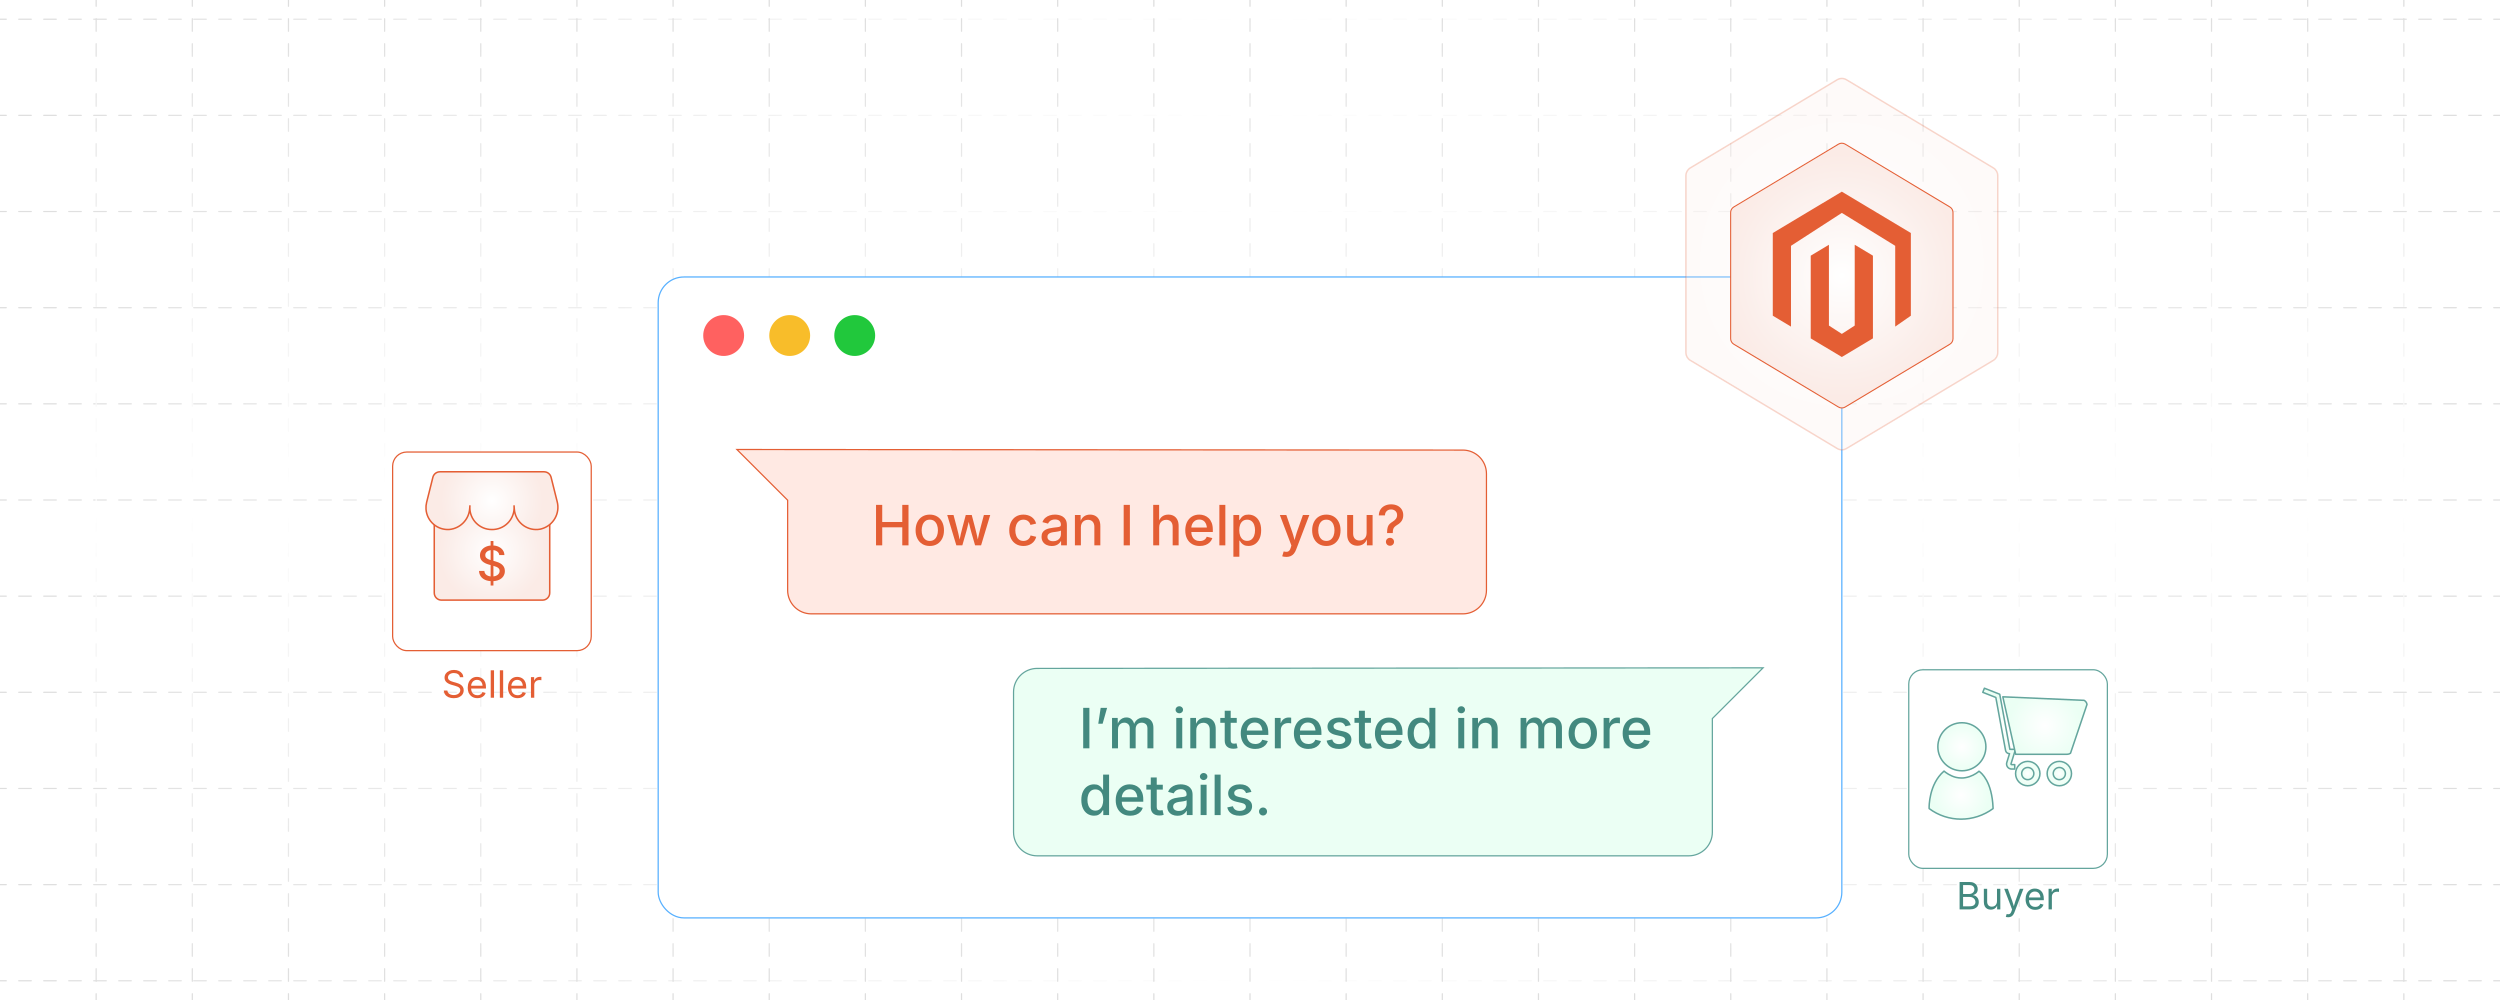 <?xml version="1.0" encoding="UTF-8"?><svg id="Layer_1" xmlns="http://www.w3.org/2000/svg" xmlns:xlink="http://www.w3.org/1999/xlink" viewBox="0 0 1000 400"><defs><linearGradient id="linear-gradient" x1="-.25" y1="392.308" x2="1000.25" y2="392.308" gradientUnits="userSpaceOnUse"><stop offset="0" stop-color="#dedede"/><stop offset=".5" stop-color="#fff"/><stop offset="1" stop-color="#dedede"/></linearGradient><linearGradient id="linear-gradient-2" x2="1000.25" xlink:href="#linear-gradient"/><linearGradient id="linear-gradient-3" y1="353.846" y2="353.846" xlink:href="#linear-gradient"/><linearGradient id="linear-gradient-4" y1="353.846" x2="1000.25" y2="353.846" xlink:href="#linear-gradient"/><linearGradient id="linear-gradient-5" y1="353.846" y2="353.846" xlink:href="#linear-gradient"/><linearGradient id="linear-gradient-6" y1="315.385" y2="315.385" xlink:href="#linear-gradient"/><linearGradient id="linear-gradient-7" y1="315.385" x2="1000.25" y2="315.385" xlink:href="#linear-gradient"/><linearGradient id="linear-gradient-8" y1="315.385" y2="315.385" xlink:href="#linear-gradient"/><linearGradient id="linear-gradient-9" y1="276.923" y2="276.923" xlink:href="#linear-gradient"/><linearGradient id="linear-gradient-10" y1="276.923" x2="1000.25" y2="276.923" xlink:href="#linear-gradient"/><linearGradient id="linear-gradient-11" y1="276.923" y2="276.923" xlink:href="#linear-gradient"/><linearGradient id="linear-gradient-12" y1="238.462" y2="238.462" xlink:href="#linear-gradient"/><linearGradient id="linear-gradient-13" y1="238.462" x2="1000.25" y2="238.462" xlink:href="#linear-gradient"/><linearGradient id="linear-gradient-14" y1="238.462" y2="238.462" xlink:href="#linear-gradient"/><linearGradient id="linear-gradient-15" y1="200" y2="200" xlink:href="#linear-gradient"/><linearGradient id="linear-gradient-16" y1="200" x2="1000.25" y2="200" xlink:href="#linear-gradient"/><linearGradient id="linear-gradient-17" y1="200" y2="200" xlink:href="#linear-gradient"/><linearGradient id="linear-gradient-18" y1="161.538" y2="161.538" xlink:href="#linear-gradient"/><linearGradient id="linear-gradient-19" y1="161.538" x2="1000.25" y2="161.538" xlink:href="#linear-gradient"/><linearGradient id="linear-gradient-20" y1="161.538" y2="161.538" xlink:href="#linear-gradient"/><linearGradient id="linear-gradient-21" y1="123.077" y2="123.077" xlink:href="#linear-gradient"/><linearGradient id="linear-gradient-22" y1="123.077" x2="1000.25" y2="123.077" xlink:href="#linear-gradient"/><linearGradient id="linear-gradient-23" y1="123.077" y2="123.077" xlink:href="#linear-gradient"/><linearGradient id="linear-gradient-24" y1="84.615" y2="84.615" xlink:href="#linear-gradient"/><linearGradient id="linear-gradient-25" y1="84.615" x2="1000.25" y2="84.615" xlink:href="#linear-gradient"/><linearGradient id="linear-gradient-26" y1="84.615" y2="84.615" xlink:href="#linear-gradient"/><linearGradient id="linear-gradient-27" y1="46.154" y2="46.154" xlink:href="#linear-gradient"/><linearGradient id="linear-gradient-28" y1="46.154" x2="1000.25" y2="46.154" xlink:href="#linear-gradient"/><linearGradient id="linear-gradient-29" y1="46.154" y2="46.154" xlink:href="#linear-gradient"/><linearGradient id="linear-gradient-30" y1="7.692" y2="7.692" xlink:href="#linear-gradient"/><linearGradient id="linear-gradient-31" y1="7.692" x2="1000.25" y2="7.692" xlink:href="#linear-gradient"/><linearGradient id="linear-gradient-32" y1="7.692" y2="7.692" xlink:href="#linear-gradient"/><linearGradient id="linear-gradient-33" x1="961.538" y1="-.25" x2="961.538" y2="400.25" xlink:href="#linear-gradient"/><linearGradient id="linear-gradient-34" x1="961.538" y1="-.25" x2="961.538" y2="400.25" xlink:href="#linear-gradient"/><linearGradient id="linear-gradient-35" x1="961.538" y1="-.25" x2="961.538" y2="400.25" xlink:href="#linear-gradient"/><linearGradient id="linear-gradient-36" x1="923.077" y1="-.25" x2="923.077" y2="400.25" xlink:href="#linear-gradient"/><linearGradient id="linear-gradient-37" x1="923.077" y1="-.25" x2="923.077" y2="400.25" xlink:href="#linear-gradient"/><linearGradient id="linear-gradient-38" x1="923.077" y1="-.25" x2="923.077" y2="400.25" xlink:href="#linear-gradient"/><linearGradient id="linear-gradient-39" x1="884.615" y1="-.25" x2="884.615" y2="400.25" xlink:href="#linear-gradient"/><linearGradient id="linear-gradient-40" x1="884.615" y1="-.25" x2="884.615" y2="400.25" xlink:href="#linear-gradient"/><linearGradient id="linear-gradient-41" x1="884.615" y1="-.25" x2="884.615" y2="400.25" xlink:href="#linear-gradient"/><linearGradient id="linear-gradient-42" x1="846.154" y1="-.25" x2="846.154" y2="400.25" xlink:href="#linear-gradient"/><linearGradient id="linear-gradient-43" x1="846.154" y1="-.25" x2="846.154" y2="400.25" xlink:href="#linear-gradient"/><linearGradient id="linear-gradient-44" x1="846.154" y1="-.25" x2="846.154" y2="400.25" xlink:href="#linear-gradient"/><linearGradient id="linear-gradient-45" x1="807.692" y1="-.25" x2="807.692" y2="400.25" xlink:href="#linear-gradient"/><linearGradient id="linear-gradient-46" x1="807.692" y1="-.25" x2="807.692" y2="400.25" xlink:href="#linear-gradient"/><linearGradient id="linear-gradient-47" x1="807.692" y1="-.25" x2="807.692" y2="400.25" xlink:href="#linear-gradient"/><linearGradient id="linear-gradient-48" x1="769.231" y1="-.25" x2="769.231" y2="400.25" xlink:href="#linear-gradient"/><linearGradient id="linear-gradient-49" x1="769.231" y1="-.25" x2="769.231" y2="400.25" xlink:href="#linear-gradient"/><linearGradient id="linear-gradient-50" x1="769.231" y1="-.25" x2="769.231" y2="400.25" xlink:href="#linear-gradient"/><linearGradient id="linear-gradient-51" x1="730.769" y1="-.25" x2="730.769" y2="400.25" xlink:href="#linear-gradient"/><linearGradient id="linear-gradient-52" x1="730.769" y1="-.25" x2="730.769" y2="400.25" xlink:href="#linear-gradient"/><linearGradient id="linear-gradient-53" x1="730.769" y1="-.25" x2="730.769" y2="400.25" xlink:href="#linear-gradient"/><linearGradient id="linear-gradient-54" x1="692.308" y1="-.25" x2="692.308" y2="400.25" xlink:href="#linear-gradient"/><linearGradient id="linear-gradient-55" x1="692.308" y1="-.25" x2="692.308" y2="400.25" xlink:href="#linear-gradient"/><linearGradient id="linear-gradient-56" x1="692.308" y1="-.25" x2="692.308" y2="400.25" xlink:href="#linear-gradient"/><linearGradient id="linear-gradient-57" x1="653.846" y1="-.25" x2="653.846" y2="400.25" xlink:href="#linear-gradient"/><linearGradient id="linear-gradient-58" x1="653.846" y1="-.25" x2="653.846" y2="400.25" xlink:href="#linear-gradient"/><linearGradient id="linear-gradient-59" x1="653.846" y1="-.25" x2="653.846" y2="400.25" xlink:href="#linear-gradient"/><linearGradient id="linear-gradient-60" x1="615.385" y1="-.25" x2="615.385" y2="400.25" xlink:href="#linear-gradient"/><linearGradient id="linear-gradient-61" x1="615.385" y1="-.25" x2="615.385" y2="400.25" xlink:href="#linear-gradient"/><linearGradient id="linear-gradient-62" x1="615.385" y1="-.25" x2="615.385" y2="400.25" xlink:href="#linear-gradient"/><linearGradient id="linear-gradient-63" x1="576.923" y1="-.25" x2="576.923" y2="400.25" xlink:href="#linear-gradient"/><linearGradient id="linear-gradient-64" x1="576.923" y1="-.25" x2="576.923" y2="400.25" xlink:href="#linear-gradient"/><linearGradient id="linear-gradient-65" x1="576.923" y1="-.25" x2="576.923" y2="400.25" xlink:href="#linear-gradient"/><linearGradient id="linear-gradient-66" x1="538.462" y1="-.25" x2="538.462" y2="400.25" xlink:href="#linear-gradient"/><linearGradient id="linear-gradient-67" x1="538.462" y1="-.25" x2="538.462" y2="400.25" xlink:href="#linear-gradient"/><linearGradient id="linear-gradient-68" x1="538.462" y1="-.25" x2="538.462" y2="400.25" xlink:href="#linear-gradient"/><linearGradient id="linear-gradient-69" x1="500" y1="-.25" x2="500" y2="400.25" xlink:href="#linear-gradient"/><linearGradient id="linear-gradient-70" x1="500" y1="-.25" x2="500" y2="400.25" xlink:href="#linear-gradient"/><linearGradient id="linear-gradient-71" x1="500" y1="-.25" x2="500" y2="400.25" xlink:href="#linear-gradient"/><linearGradient id="linear-gradient-72" x1="461.538" y1="-.25" x2="461.538" y2="400.25" xlink:href="#linear-gradient"/><linearGradient id="linear-gradient-73" x1="461.538" y1="-.25" x2="461.538" y2="400.25" xlink:href="#linear-gradient"/><linearGradient id="linear-gradient-74" x1="461.538" y1="-.25" x2="461.538" y2="400.25" xlink:href="#linear-gradient"/><linearGradient id="linear-gradient-75" x1="423.077" y1="-.25" x2="423.077" y2="400.25" xlink:href="#linear-gradient"/><linearGradient id="linear-gradient-76" x1="423.077" y1="-.25" x2="423.077" y2="400.25" xlink:href="#linear-gradient"/><linearGradient id="linear-gradient-77" x1="423.077" y1="-.25" x2="423.077" y2="400.25" xlink:href="#linear-gradient"/><linearGradient id="linear-gradient-78" x1="384.615" y1="-.25" x2="384.615" y2="400.25" xlink:href="#linear-gradient"/><linearGradient id="linear-gradient-79" x1="384.615" y1="-.25" x2="384.615" y2="400.25" xlink:href="#linear-gradient"/><linearGradient id="linear-gradient-80" x1="384.615" y1="-.25" x2="384.615" y2="400.25" xlink:href="#linear-gradient"/><linearGradient id="linear-gradient-81" x1="346.154" y1="-.25" x2="346.154" y2="400.25" xlink:href="#linear-gradient"/><linearGradient id="linear-gradient-82" x1="346.154" y1="-.25" x2="346.154" y2="400.25" xlink:href="#linear-gradient"/><linearGradient id="linear-gradient-83" x1="346.154" y1="-.25" x2="346.154" y2="400.25" xlink:href="#linear-gradient"/><linearGradient id="linear-gradient-84" x1="307.692" y1="-.25" x2="307.692" y2="400.25" xlink:href="#linear-gradient"/><linearGradient id="linear-gradient-85" x1="307.692" y1="-.25" x2="307.692" y2="400.25" xlink:href="#linear-gradient"/><linearGradient id="linear-gradient-86" x1="307.692" y1="-.25" x2="307.692" y2="400.25" xlink:href="#linear-gradient"/><linearGradient id="linear-gradient-87" x1="269.231" y1="-.25" x2="269.231" y2="400.25" xlink:href="#linear-gradient"/><linearGradient id="linear-gradient-88" x1="269.231" y1="-.25" x2="269.231" y2="400.25" xlink:href="#linear-gradient"/><linearGradient id="linear-gradient-89" x1="269.231" y1="-.25" x2="269.231" y2="400.25" xlink:href="#linear-gradient"/><linearGradient id="linear-gradient-90" x1="230.769" y1="-.25" x2="230.769" y2="400.25" xlink:href="#linear-gradient"/><linearGradient id="linear-gradient-91" x1="230.769" y1="-.25" x2="230.769" y2="400.25" xlink:href="#linear-gradient"/><linearGradient id="linear-gradient-92" x1="230.769" y1="-.25" x2="230.769" y2="400.25" xlink:href="#linear-gradient"/><linearGradient id="linear-gradient-93" x1="192.308" y1="-.25" x2="192.308" y2="400.25" xlink:href="#linear-gradient"/><linearGradient id="linear-gradient-94" x1="192.308" y1="-.25" x2="192.308" y2="400.25" xlink:href="#linear-gradient"/><linearGradient id="linear-gradient-95" x1="192.308" y1="-.25" x2="192.308" y2="400.25" xlink:href="#linear-gradient"/><linearGradient id="linear-gradient-96" x1="153.846" y1="-.25" x2="153.846" y2="400.25" xlink:href="#linear-gradient"/><linearGradient id="linear-gradient-97" x1="153.846" y1="-.25" x2="153.846" y2="400.25" xlink:href="#linear-gradient"/><linearGradient id="linear-gradient-98" x1="153.846" y1="-.25" x2="153.846" y2="400.25" xlink:href="#linear-gradient"/><linearGradient id="linear-gradient-99" x1="115.385" y1="-.25" x2="115.385" y2="400.25" xlink:href="#linear-gradient"/><linearGradient id="linear-gradient-100" x1="115.385" y1="-.25" x2="115.385" y2="400.25" xlink:href="#linear-gradient"/><linearGradient id="linear-gradient-101" x1="115.385" y1="-.25" x2="115.385" y2="400.25" xlink:href="#linear-gradient"/><linearGradient id="linear-gradient-102" x1="76.923" y1="-.25" x2="76.923" y2="400.25" xlink:href="#linear-gradient"/><linearGradient id="linear-gradient-103" x1="76.923" y1="-.25" x2="76.923" y2="400.25" xlink:href="#linear-gradient"/><linearGradient id="linear-gradient-104" x1="76.923" y1="-.25" x2="76.923" y2="400.25" xlink:href="#linear-gradient"/><linearGradient id="linear-gradient-105" x1="38.462" y1="-.25" x2="38.462" y2="400.25" xlink:href="#linear-gradient"/><linearGradient id="linear-gradient-106" x1="38.462" y1="-.25" x2="38.462" y2="400.25" xlink:href="#linear-gradient"/><linearGradient id="linear-gradient-107" x1="38.462" y1="-.25" x2="38.462" y2="400.25" xlink:href="#linear-gradient"/><filter id="drop-shadow-1" filterUnits="userSpaceOnUse"><feOffset dx="0" dy="6.152"/><feGaussianBlur result="blur" stdDeviation="4.921"/><feFlood flood-color="#333" flood-opacity=".09"/><feComposite in2="blur" operator="in"/><feComposite in="SourceGraphic"/></filter><radialGradient id="radial-gradient" cx="196.796" cy="220.665" fx="196.796" fy="220.665" r="21.319" gradientUnits="userSpaceOnUse"><stop offset="0" stop-color="#fff"/><stop offset=".827" stop-color="#fbeeea"/><stop offset="1" stop-color="#fbebe6"/></radialGradient><radialGradient id="radial-gradient-2" cx="196.775" cy="200.267" fx="196.775" fy="200.267" r="20.368" xlink:href="#radial-gradient"/><filter id="drop-shadow-2" filterUnits="userSpaceOnUse"><feOffset dx="0" dy="5.141"/><feGaussianBlur result="blur-2" stdDeviation="4.113"/><feFlood flood-color="#333" flood-opacity=".09"/><feComposite in2="blur-2" operator="in"/><feComposite in="SourceGraphic"/></filter><filter id="drop-shadow-3" filterUnits="userSpaceOnUse"><feOffset dx="0" dy="6.152"/><feGaussianBlur result="blur-3" stdDeviation="4.921"/><feFlood flood-color="#333" flood-opacity=".09"/><feComposite in2="blur-3" operator="in"/><feComposite in="SourceGraphic"/></filter><radialGradient id="radial-gradient-3" cx="784.439" cy="318.051" fx="784.439" fy="318.051" r="11.314" gradientUnits="userSpaceOnUse"><stop offset="0" stop-color="#fff"/><stop offset="1" stop-color="#ebfff4"/></radialGradient><radialGradient id="radial-gradient-4" cx="784.751" cy="298.707" fx="784.751" fy="298.707" r="9.609" xlink:href="#radial-gradient-3"/><radialGradient id="radial-gradient-5" cx="811.104" cy="309.428" fx="811.104" fy="309.428" r="4.876" xlink:href="#radial-gradient-3"/><radialGradient id="radial-gradient-6" cx="811.104" cy="309.428" fx="811.104" fy="309.428" r="2.437" xlink:href="#radial-gradient-3"/><radialGradient id="radial-gradient-7" cx="823.728" cy="309.428" fx="823.728" fy="309.428" r="4.876" xlink:href="#radial-gradient-3"/><radialGradient id="radial-gradient-8" cx="823.728" cy="309.428" fx="823.728" fy="309.428" r="2.437" xlink:href="#radial-gradient-3"/><radialGradient id="radial-gradient-9" cx="799.662" cy="291.452" fx="799.662" fy="291.452" r="12.333" xlink:href="#radial-gradient-3"/><radialGradient id="radial-gradient-10" cx="817.968" cy="290.222" fx="817.968" fy="290.222" r="14.417" xlink:href="#radial-gradient-3"/><radialGradient id="radial-gradient-11" cx="736.729" cy="105.655" fx="736.729" fy="105.655" r="68.581" xlink:href="#radial-gradient"/><filter id="drop-shadow-4" filterUnits="userSpaceOnUse"><feOffset dx="0" dy="4.579"/><feGaussianBlur result="blur-4" stdDeviation="3.663"/><feFlood flood-color="#333" flood-opacity=".09"/><feComposite in2="blur-4" operator="in"/><feComposite in="SourceGraphic"/></filter><radialGradient id="radial-gradient-12" cx="736.729" cy="105.655" fx="736.729" fy="105.655" r="48.898" xlink:href="#radial-gradient"/></defs><line y1="392.308" x2="2.5" y2="392.308" fill="none" stroke="url(#linear-gradient)" stroke-linecap="round" stroke-linejoin="round" stroke-width=".5"/><line x1="7.5" y1="392.308" x2="995" y2="392.308" fill="none" stroke="url(#linear-gradient-2)" stroke-dasharray="0 0 5 5" stroke-linecap="round" stroke-linejoin="round" stroke-width=".5"/><line x1="997.5" y1="392.308" x2="1000" y2="392.308" fill="none" stroke="url(#linear-gradient)" stroke-linecap="round" stroke-linejoin="round" stroke-width=".5"/><line y1="353.846" x2="2.5" y2="353.846" fill="none" stroke="url(#linear-gradient-3)" stroke-linecap="round" stroke-linejoin="round" stroke-width=".5"/><line x1="7.5" y1="353.846" x2="995" y2="353.846" fill="none" stroke="url(#linear-gradient-4)" stroke-dasharray="0 0 5 5" stroke-linecap="round" stroke-linejoin="round" stroke-width=".5"/><line x1="997.5" y1="353.846" x2="1000" y2="353.846" fill="none" stroke="url(#linear-gradient-5)" stroke-linecap="round" stroke-linejoin="round" stroke-width=".5"/><line y1="315.385" x2="2.5" y2="315.385" fill="none" stroke="url(#linear-gradient-6)" stroke-linecap="round" stroke-linejoin="round" stroke-width=".5"/><line x1="7.5" y1="315.385" x2="995" y2="315.385" fill="none" stroke="url(#linear-gradient-7)" stroke-dasharray="0 0 5 5" stroke-linecap="round" stroke-linejoin="round" stroke-width=".5"/><line x1="997.5" y1="315.385" x2="1000" y2="315.385" fill="none" stroke="url(#linear-gradient-8)" stroke-linecap="round" stroke-linejoin="round" stroke-width=".5"/><line y1="276.923" x2="2.5" y2="276.923" fill="none" stroke="url(#linear-gradient-9)" stroke-linecap="round" stroke-linejoin="round" stroke-width=".5"/><line x1="7.5" y1="276.923" x2="995" y2="276.923" fill="none" stroke="url(#linear-gradient-10)" stroke-dasharray="0 0 5 5" stroke-linecap="round" stroke-linejoin="round" stroke-width=".5"/><line x1="997.5" y1="276.923" x2="1000" y2="276.923" fill="none" stroke="url(#linear-gradient-11)" stroke-linecap="round" stroke-linejoin="round" stroke-width=".5"/><line y1="238.462" x2="2.5" y2="238.462" fill="none" stroke="url(#linear-gradient-12)" stroke-linecap="round" stroke-linejoin="round" stroke-width=".5"/><line x1="7.5" y1="238.462" x2="995" y2="238.462" fill="none" stroke="url(#linear-gradient-13)" stroke-dasharray="0 0 5 5" stroke-linecap="round" stroke-linejoin="round" stroke-width=".5"/><line x1="997.5" y1="238.462" x2="1000" y2="238.462" fill="none" stroke="url(#linear-gradient-14)" stroke-linecap="round" stroke-linejoin="round" stroke-width=".5"/><line y1="200" x2="2.5" y2="200" fill="none" stroke="url(#linear-gradient-15)" stroke-linecap="round" stroke-linejoin="round" stroke-width=".5"/><line x1="7.5" y1="200" x2="995" y2="200" fill="none" stroke="url(#linear-gradient-16)" stroke-dasharray="0 0 5 5" stroke-linecap="round" stroke-linejoin="round" stroke-width=".5"/><line x1="997.5" y1="200" x2="1000" y2="200" fill="none" stroke="url(#linear-gradient-17)" stroke-linecap="round" stroke-linejoin="round" stroke-width=".5"/><line y1="161.538" x2="2.5" y2="161.538" fill="none" stroke="url(#linear-gradient-18)" stroke-linecap="round" stroke-linejoin="round" stroke-width=".5"/><line x1="7.5" y1="161.538" x2="995" y2="161.538" fill="none" stroke="url(#linear-gradient-19)" stroke-dasharray="0 0 5 5" stroke-linecap="round" stroke-linejoin="round" stroke-width=".5"/><line x1="997.5" y1="161.538" x2="1000" y2="161.538" fill="none" stroke="url(#linear-gradient-20)" stroke-linecap="round" stroke-linejoin="round" stroke-width=".5"/><line y1="123.077" x2="2.5" y2="123.077" fill="none" stroke="url(#linear-gradient-21)" stroke-linecap="round" stroke-linejoin="round" stroke-width=".5"/><line x1="7.5" y1="123.077" x2="995" y2="123.077" fill="none" stroke="url(#linear-gradient-22)" stroke-dasharray="0 0 5 5" stroke-linecap="round" stroke-linejoin="round" stroke-width=".5"/><line x1="997.5" y1="123.077" x2="1000" y2="123.077" fill="none" stroke="url(#linear-gradient-23)" stroke-linecap="round" stroke-linejoin="round" stroke-width=".5"/><line y1="84.615" x2="2.5" y2="84.615" fill="none" stroke="url(#linear-gradient-24)" stroke-linecap="round" stroke-linejoin="round" stroke-width=".5"/><line x1="7.5" y1="84.615" x2="995" y2="84.615" fill="none" stroke="url(#linear-gradient-25)" stroke-dasharray="0 0 5 5" stroke-linecap="round" stroke-linejoin="round" stroke-width=".5"/><line x1="997.5" y1="84.615" x2="1000" y2="84.615" fill="none" stroke="url(#linear-gradient-26)" stroke-linecap="round" stroke-linejoin="round" stroke-width=".5"/><line y1="46.154" x2="2.5" y2="46.154" fill="none" stroke="url(#linear-gradient-27)" stroke-linecap="round" stroke-linejoin="round" stroke-width=".5"/><line x1="7.5" y1="46.154" x2="995" y2="46.154" fill="none" stroke="url(#linear-gradient-28)" stroke-dasharray="0 0 5 5" stroke-linecap="round" stroke-linejoin="round" stroke-width=".5"/><line x1="997.5" y1="46.154" x2="1000" y2="46.154" fill="none" stroke="url(#linear-gradient-29)" stroke-linecap="round" stroke-linejoin="round" stroke-width=".5"/><line y1="7.692" x2="2.5" y2="7.692" fill="none" stroke="url(#linear-gradient-30)" stroke-linecap="round" stroke-linejoin="round" stroke-width=".5"/><line x1="7.5" y1="7.692" x2="995" y2="7.692" fill="none" stroke="url(#linear-gradient-31)" stroke-dasharray="0 0 5 5" stroke-linecap="round" stroke-linejoin="round" stroke-width=".5"/><line x1="997.5" y1="7.692" x2="1000" y2="7.692" fill="none" stroke="url(#linear-gradient-32)" stroke-linecap="round" stroke-linejoin="round" stroke-width=".5"/><line x1="961.538" y1="-0" x2="961.538" y2="2.5" fill="none" stroke="url(#linear-gradient-33)" stroke-linecap="round" stroke-linejoin="round" stroke-width=".5"/><line x1="961.538" y1="7.5" x2="961.538" y2="395" fill="none" stroke="url(#linear-gradient-34)" stroke-dasharray="0 0 5 5" stroke-linecap="round" stroke-linejoin="round" stroke-width=".5"/><line x1="961.538" y1="397.5" x2="961.538" y2="400" fill="none" stroke="url(#linear-gradient-35)" stroke-linecap="round" stroke-linejoin="round" stroke-width=".5"/><line x1="923.077" y1="-0" x2="923.077" y2="2.5" fill="none" stroke="url(#linear-gradient-36)" stroke-linecap="round" stroke-linejoin="round" stroke-width=".5"/><line x1="923.077" y1="7.5" x2="923.077" y2="395" fill="none" stroke="url(#linear-gradient-37)" stroke-dasharray="0 0 5 5" stroke-linecap="round" stroke-linejoin="round" stroke-width=".5"/><line x1="923.077" y1="397.5" x2="923.077" y2="400" fill="none" stroke="url(#linear-gradient-38)" stroke-linecap="round" stroke-linejoin="round" stroke-width=".5"/><line x1="884.615" y1="-0" x2="884.615" y2="2.5" fill="none" stroke="url(#linear-gradient-39)" stroke-linecap="round" stroke-linejoin="round" stroke-width=".5"/><line x1="884.615" y1="7.5" x2="884.615" y2="395" fill="none" stroke="url(#linear-gradient-40)" stroke-dasharray="0 0 5 5" stroke-linecap="round" stroke-linejoin="round" stroke-width=".5"/><line x1="884.615" y1="397.5" x2="884.615" y2="400" fill="none" stroke="url(#linear-gradient-41)" stroke-linecap="round" stroke-linejoin="round" stroke-width=".5"/><line x1="846.154" y1="-0" x2="846.154" y2="2.5" fill="none" stroke="url(#linear-gradient-42)" stroke-linecap="round" stroke-linejoin="round" stroke-width=".5"/><line x1="846.154" y1="7.5" x2="846.154" y2="395" fill="none" stroke="url(#linear-gradient-43)" stroke-dasharray="0 0 5 5" stroke-linecap="round" stroke-linejoin="round" stroke-width=".5"/><line x1="846.154" y1="397.5" x2="846.154" y2="400" fill="none" stroke="url(#linear-gradient-44)" stroke-linecap="round" stroke-linejoin="round" stroke-width=".5"/><line x1="807.692" y1="-0" x2="807.692" y2="2.5" fill="none" stroke="url(#linear-gradient-45)" stroke-linecap="round" stroke-linejoin="round" stroke-width=".5"/><line x1="807.692" y1="7.5" x2="807.692" y2="395" fill="none" stroke="url(#linear-gradient-46)" stroke-dasharray="0 0 5 5" stroke-linecap="round" stroke-linejoin="round" stroke-width=".5"/><line x1="807.692" y1="397.5" x2="807.692" y2="400" fill="none" stroke="url(#linear-gradient-47)" stroke-linecap="round" stroke-linejoin="round" stroke-width=".5"/><line x1="769.231" y1="-0" x2="769.231" y2="2.5" fill="none" stroke="url(#linear-gradient-48)" stroke-linecap="round" stroke-linejoin="round" stroke-width=".5"/><line x1="769.231" y1="7.5" x2="769.231" y2="395" fill="none" stroke="url(#linear-gradient-49)" stroke-dasharray="0 0 5 5" stroke-linecap="round" stroke-linejoin="round" stroke-width=".5"/><line x1="769.231" y1="397.5" x2="769.231" y2="400" fill="none" stroke="url(#linear-gradient-50)" stroke-linecap="round" stroke-linejoin="round" stroke-width=".5"/><line x1="730.769" y1="-0" x2="730.769" y2="2.5" fill="none" stroke="url(#linear-gradient-51)" stroke-linecap="round" stroke-linejoin="round" stroke-width=".5"/><line x1="730.769" y1="7.5" x2="730.769" y2="395" fill="none" stroke="url(#linear-gradient-52)" stroke-dasharray="0 0 5 5" stroke-linecap="round" stroke-linejoin="round" stroke-width=".5"/><line x1="730.769" y1="397.5" x2="730.769" y2="400" fill="none" stroke="url(#linear-gradient-53)" stroke-linecap="round" stroke-linejoin="round" stroke-width=".5"/><line x1="692.308" y1="-0" x2="692.308" y2="2.5" fill="none" stroke="url(#linear-gradient-54)" stroke-linecap="round" stroke-linejoin="round" stroke-width=".5"/><line x1="692.308" y1="7.5" x2="692.308" y2="395" fill="none" stroke="url(#linear-gradient-55)" stroke-dasharray="0 0 5 5" stroke-linecap="round" stroke-linejoin="round" stroke-width=".5"/><line x1="692.308" y1="397.5" x2="692.308" y2="400" fill="none" stroke="url(#linear-gradient-56)" stroke-linecap="round" stroke-linejoin="round" stroke-width=".5"/><line x1="653.846" y1="-0" x2="653.846" y2="2.5" fill="none" stroke="url(#linear-gradient-57)" stroke-linecap="round" stroke-linejoin="round" stroke-width=".5"/><line x1="653.846" y1="7.5" x2="653.846" y2="395" fill="none" stroke="url(#linear-gradient-58)" stroke-dasharray="0 0 5 5" stroke-linecap="round" stroke-linejoin="round" stroke-width=".5"/><line x1="653.846" y1="397.5" x2="653.846" y2="400" fill="none" stroke="url(#linear-gradient-59)" stroke-linecap="round" stroke-linejoin="round" stroke-width=".5"/><line x1="615.385" y1="-0" x2="615.385" y2="2.5" fill="none" stroke="url(#linear-gradient-60)" stroke-linecap="round" stroke-linejoin="round" stroke-width=".5"/><line x1="615.385" y1="7.5" x2="615.385" y2="395" fill="none" stroke="url(#linear-gradient-61)" stroke-dasharray="0 0 5 5" stroke-linecap="round" stroke-linejoin="round" stroke-width=".5"/><line x1="615.385" y1="397.5" x2="615.385" y2="400" fill="none" stroke="url(#linear-gradient-62)" stroke-linecap="round" stroke-linejoin="round" stroke-width=".5"/><line x1="576.923" y1="-0" x2="576.923" y2="2.5" fill="none" stroke="url(#linear-gradient-63)" stroke-linecap="round" stroke-linejoin="round" stroke-width=".5"/><line x1="576.923" y1="7.5" x2="576.923" y2="395" fill="none" stroke="url(#linear-gradient-64)" stroke-dasharray="0 0 5 5" stroke-linecap="round" stroke-linejoin="round" stroke-width=".5"/><line x1="576.923" y1="397.5" x2="576.923" y2="400" fill="none" stroke="url(#linear-gradient-65)" stroke-linecap="round" stroke-linejoin="round" stroke-width=".5"/><line x1="538.462" y1="-0" x2="538.462" y2="2.5" fill="none" stroke="url(#linear-gradient-66)" stroke-linecap="round" stroke-linejoin="round" stroke-width=".5"/><line x1="538.462" y1="7.5" x2="538.462" y2="395" fill="none" stroke="url(#linear-gradient-67)" stroke-dasharray="0 0 5 5" stroke-linecap="round" stroke-linejoin="round" stroke-width=".5"/><line x1="538.462" y1="397.5" x2="538.462" y2="400" fill="none" stroke="url(#linear-gradient-68)" stroke-linecap="round" stroke-linejoin="round" stroke-width=".5"/><line x1="500" y1="-0" x2="500" y2="2.5" fill="none" stroke="url(#linear-gradient-69)" stroke-linecap="round" stroke-linejoin="round" stroke-width=".5"/><line x1="500" y1="7.5" x2="500" y2="395" fill="none" stroke="url(#linear-gradient-70)" stroke-dasharray="0 0 5 5" stroke-linecap="round" stroke-linejoin="round" stroke-width=".5"/><line x1="500" y1="397.5" x2="500" y2="400" fill="none" stroke="url(#linear-gradient-71)" stroke-linecap="round" stroke-linejoin="round" stroke-width=".5"/><line x1="461.538" y1="-0" x2="461.538" y2="2.5" fill="none" stroke="url(#linear-gradient-72)" stroke-linecap="round" stroke-linejoin="round" stroke-width=".5"/><line x1="461.538" y1="7.5" x2="461.538" y2="395" fill="none" stroke="url(#linear-gradient-73)" stroke-dasharray="0 0 5 5" stroke-linecap="round" stroke-linejoin="round" stroke-width=".5"/><line x1="461.538" y1="397.5" x2="461.538" y2="400" fill="none" stroke="url(#linear-gradient-74)" stroke-linecap="round" stroke-linejoin="round" stroke-width=".5"/><line x1="423.077" y1="-0" x2="423.077" y2="2.5" fill="none" stroke="url(#linear-gradient-75)" stroke-linecap="round" stroke-linejoin="round" stroke-width=".5"/><line x1="423.077" y1="7.5" x2="423.077" y2="395" fill="none" stroke="url(#linear-gradient-76)" stroke-dasharray="0 0 5 5" stroke-linecap="round" stroke-linejoin="round" stroke-width=".5"/><line x1="423.077" y1="397.5" x2="423.077" y2="400" fill="none" stroke="url(#linear-gradient-77)" stroke-linecap="round" stroke-linejoin="round" stroke-width=".5"/><line x1="384.615" y1="-0" x2="384.615" y2="2.5" fill="none" stroke="url(#linear-gradient-78)" stroke-linecap="round" stroke-linejoin="round" stroke-width=".5"/><line x1="384.615" y1="7.5" x2="384.615" y2="395" fill="none" stroke="url(#linear-gradient-79)" stroke-dasharray="0 0 5 5" stroke-linecap="round" stroke-linejoin="round" stroke-width=".5"/><line x1="384.615" y1="397.5" x2="384.615" y2="400" fill="none" stroke="url(#linear-gradient-80)" stroke-linecap="round" stroke-linejoin="round" stroke-width=".5"/><line x1="346.154" y1="-0" x2="346.154" y2="2.5" fill="none" stroke="url(#linear-gradient-81)" stroke-linecap="round" stroke-linejoin="round" stroke-width=".5"/><line x1="346.154" y1="7.5" x2="346.154" y2="395" fill="none" stroke="url(#linear-gradient-82)" stroke-dasharray="0 0 5 5" stroke-linecap="round" stroke-linejoin="round" stroke-width=".5"/><line x1="346.154" y1="397.5" x2="346.154" y2="400" fill="none" stroke="url(#linear-gradient-83)" stroke-linecap="round" stroke-linejoin="round" stroke-width=".5"/><line x1="307.692" y1="-0" x2="307.692" y2="2.5" fill="none" stroke="url(#linear-gradient-84)" stroke-linecap="round" stroke-linejoin="round" stroke-width=".5"/><line x1="307.692" y1="7.5" x2="307.692" y2="395" fill="none" stroke="url(#linear-gradient-85)" stroke-dasharray="0 0 5 5" stroke-linecap="round" stroke-linejoin="round" stroke-width=".5"/><line x1="307.692" y1="397.5" x2="307.692" y2="400" fill="none" stroke="url(#linear-gradient-86)" stroke-linecap="round" stroke-linejoin="round" stroke-width=".5"/><line x1="269.231" y1="-0" x2="269.231" y2="2.5" fill="none" stroke="url(#linear-gradient-87)" stroke-linecap="round" stroke-linejoin="round" stroke-width=".5"/><line x1="269.231" y1="7.5" x2="269.231" y2="395" fill="none" stroke="url(#linear-gradient-88)" stroke-dasharray="0 0 5 5" stroke-linecap="round" stroke-linejoin="round" stroke-width=".5"/><line x1="269.231" y1="397.5" x2="269.231" y2="400" fill="none" stroke="url(#linear-gradient-89)" stroke-linecap="round" stroke-linejoin="round" stroke-width=".5"/><line x1="230.769" y1="-0" x2="230.769" y2="2.5" fill="none" stroke="url(#linear-gradient-90)" stroke-linecap="round" stroke-linejoin="round" stroke-width=".5"/><line x1="230.769" y1="7.5" x2="230.769" y2="395" fill="none" stroke="url(#linear-gradient-91)" stroke-dasharray="0 0 5 5" stroke-linecap="round" stroke-linejoin="round" stroke-width=".5"/><line x1="230.769" y1="397.5" x2="230.769" y2="400" fill="none" stroke="url(#linear-gradient-92)" stroke-linecap="round" stroke-linejoin="round" stroke-width=".5"/><line x1="192.308" y1="-0" x2="192.308" y2="2.5" fill="none" stroke="url(#linear-gradient-93)" stroke-linecap="round" stroke-linejoin="round" stroke-width=".5"/><line x1="192.308" y1="7.5" x2="192.308" y2="395" fill="none" stroke="url(#linear-gradient-94)" stroke-dasharray="0 0 5 5" stroke-linecap="round" stroke-linejoin="round" stroke-width=".5"/><line x1="192.308" y1="397.5" x2="192.308" y2="400" fill="none" stroke="url(#linear-gradient-95)" stroke-linecap="round" stroke-linejoin="round" stroke-width=".5"/><line x1="153.846" y1="-0" x2="153.846" y2="2.5" fill="none" stroke="url(#linear-gradient-96)" stroke-linecap="round" stroke-linejoin="round" stroke-width=".5"/><line x1="153.846" y1="7.5" x2="153.846" y2="395" fill="none" stroke="url(#linear-gradient-97)" stroke-dasharray="0 0 5 5" stroke-linecap="round" stroke-linejoin="round" stroke-width=".5"/><line x1="153.846" y1="397.5" x2="153.846" y2="400" fill="none" stroke="url(#linear-gradient-98)" stroke-linecap="round" stroke-linejoin="round" stroke-width=".5"/><line x1="115.385" y1="-0" x2="115.385" y2="2.5" fill="none" stroke="url(#linear-gradient-99)" stroke-linecap="round" stroke-linejoin="round" stroke-width=".5"/><line x1="115.385" y1="7.5" x2="115.385" y2="395" fill="none" stroke="url(#linear-gradient-100)" stroke-dasharray="0 0 5 5" stroke-linecap="round" stroke-linejoin="round" stroke-width=".5"/><line x1="115.385" y1="397.5" x2="115.385" y2="400" fill="none" stroke="url(#linear-gradient-101)" stroke-linecap="round" stroke-linejoin="round" stroke-width=".5"/><line x1="76.923" y1="-0" x2="76.923" y2="2.5" fill="none" stroke="url(#linear-gradient-102)" stroke-linecap="round" stroke-linejoin="round" stroke-width=".5"/><line x1="76.923" y1="7.5" x2="76.923" y2="395" fill="none" stroke="url(#linear-gradient-103)" stroke-dasharray="0 0 5 5" stroke-linecap="round" stroke-linejoin="round" stroke-width=".5"/><line x1="76.923" y1="397.5" x2="76.923" y2="400" fill="none" stroke="url(#linear-gradient-104)" stroke-linecap="round" stroke-linejoin="round" stroke-width=".5"/><line x1="38.462" y1="-0" x2="38.462" y2="2.5" fill="none" stroke="url(#linear-gradient-105)" stroke-linecap="round" stroke-linejoin="round" stroke-width=".5"/><line x1="38.462" y1="7.5" x2="38.462" y2="395" fill="none" stroke="url(#linear-gradient-106)" stroke-dasharray="0 0 5 5" stroke-linecap="round" stroke-linejoin="round" stroke-width=".5"/><line x1="38.462" y1="397.5" x2="38.462" y2="400" fill="none" stroke="url(#linear-gradient-107)" stroke-linecap="round" stroke-linejoin="round" stroke-width=".5"/><path d="M181.496,279.28c-.79,0-1.476-.128-2.058-.383s-1.037-.612-1.366-1.071c-.329-.459-.515-.995-.56-1.608h1.436c.04.412.179.752.42,1.02.24.268.548.466.924.597.375.13.777.194,1.204.194.496,0,.941-.081,1.336-.242.395-.162.708-.391.938-.686.231-.294.346-.635.346-1.022,0-.354-.099-.641-.298-.862-.199-.221-.462-.402-.791-.544-.329-.143-.69-.268-1.083-.376l-1.325-.375c-.883-.251-1.571-.609-2.062-1.075-.491-.467-.736-1.062-.736-1.789,0-.618.167-1.16.501-1.623.333-.464.785-.824,1.354-1.079s1.208-.383,1.914-.383c.722,0,1.36.128,1.915.383.554.255.993.603,1.314,1.042s.492.937.512,1.49h-1.37c-.063-.534-.319-.948-.766-1.24-.446-.292-.996-.438-1.649-.438-.471,0-.885.077-1.241.231s-.632.366-.828.633c-.196.268-.294.573-.294.917,0,.383.119.691.357.924.238.233.52.415.847.545.326.13.622.232.887.306l1.097.302c.294.079.62.187.975.324.356.138.696.32,1.02.548.324.229.59.519.799.869.208.351.313.781.313,1.292,0,.599-.156,1.139-.468,1.62-.312.48-.765.861-1.358,1.141-.594.28-1.313.42-2.157.42Z" fill="#e45e34" stroke-width="0"/><path d="M190.957,279.266c-.795,0-1.481-.177-2.058-.53-.577-.354-1.021-.847-1.333-1.479-.312-.634-.468-1.372-.468-2.216,0-.845.152-1.588.457-2.231.304-.643.735-1.146,1.292-1.509s1.208-.545,1.955-.545c.437,0,.868.072,1.292.217.424.146.81.378,1.156.699.346.322.622.745.828,1.271s.309,1.168.309,1.929v.553h-6.39v-1.119h5.676l-.619.412c0-.54-.084-1.02-.254-1.439s-.421-.748-.754-.986c-.334-.238-.749-.357-1.245-.357-.496,0-.92.121-1.273.364s-.624.56-.81.95c-.187.39-.28.809-.28,1.255v.744c0,.608.105,1.125.317,1.55.211.424.506.746.887.964.38.219.821.328,1.321.328.324,0,.619-.047.883-.141.265-.093.494-.234.685-.423s.338-.424.441-.703l1.281.354c-.127.412-.344.775-.648,1.09-.304.313-.681.56-1.13.736-.449.176-.956.265-1.521.265Z" fill="#e45e34" stroke-width="0"/><path d="M197.612,268.119v10.97h-1.325v-10.97h1.325Z" fill="#e45e34" stroke-width="0"/><path d="M201.264,268.119v10.97h-1.325v-10.97h1.325Z" fill="#e45e34" stroke-width="0"/><path d="M207.05,279.266c-.795,0-1.481-.177-2.058-.53-.577-.354-1.021-.847-1.333-1.479-.312-.634-.468-1.372-.468-2.216,0-.845.152-1.588.457-2.231.304-.643.735-1.146,1.292-1.509s1.208-.545,1.955-.545c.437,0,.868.072,1.292.217.424.146.81.378,1.156.699.346.322.622.745.828,1.271s.309,1.168.309,1.929v.553h-6.39v-1.119h5.676l-.619.412c0-.54-.084-1.02-.254-1.439s-.421-.748-.754-.986c-.334-.238-.749-.357-1.245-.357-.496,0-.92.121-1.273.364s-.624.56-.81.95c-.187.39-.28.809-.28,1.255v.744c0,.608.105,1.125.317,1.55.211.424.506.746.887.964.38.219.821.328,1.321.328.324,0,.619-.047.883-.141.265-.093.494-.234.685-.423s.338-.424.441-.703l1.281.354c-.127.412-.344.775-.648,1.09-.304.313-.681.56-1.13.736-.449.176-.956.265-1.521.265Z" fill="#e45e34" stroke-width="0"/><path d="M212.38,279.089v-8.231h1.281v1.267h.088c.152-.417.423-.752.813-1.005s.831-.379,1.322-.379c.098,0,.214.002.35.007.135.005.242.01.32.015v1.333c-.04-.01-.138-.024-.295-.044-.157-.02-.324-.029-.5-.029-.393,0-.745.082-1.057.246-.312.165-.556.391-.732.678s-.265.617-.265.99v5.153h-1.325Z" fill="#e45e34" stroke-width="0"/><rect x="157.052" y="174.661" width="79.446" height="79.446" rx="5.675" ry="5.675" fill="#fff" filter="url(#drop-shadow-1)" stroke="#e45e34" stroke-miterlimit="10" stroke-width=".5"/><path d="M173.704,237.163c0,1.594,1.292,2.886,2.886,2.886h40.411c1.594,0,2.886-1.292,2.886-2.886v-35.881h-46.184v35.881Z" fill="url(#radial-gradient)" stroke="#e45e34" stroke-linecap="round" stroke-linejoin="round" stroke-width=".615"/><path d="M216.022,211.675c.18-.037.358-.08.535-.128,4.769-1.294,7.586-6.21,6.292-10.98l-2.416-9.664c-.322-1.284-1.476-2.185-2.8-2.185h-41.675c-1.324 0-2.478.901-2.8,2.185l-2.511,10.042c-.22.88-.301,1.788-.242,2.693.316,4.82,4.48,8.471,9.3,8.155,4.41-.403,7.874-3.952,8.169-8.371l.089-1.082c-.02.24-.03.482-.03.723-.001,4.83,3.914,8.747,8.744,8.748h.237c.236-0.0.472-.01.708-.029,4.814-.395,8.396-4.618,8.001-9.433l.121,1.443c.023.28.06.558.11.834.862,4.754,5.414,7.91,10.169,7.049" fill="url(#radial-gradient-2)" stroke="#e45e34" stroke-linecap="round" stroke-linejoin="round" stroke-width=".615"/><path d="M196.81,232.468c-1.036,0-1.936-.164-2.699-.493s-1.361-.799-1.792-1.41-.669-1.339-.712-2.183h2.131c.043.503.207.918.489,1.247s.65.574,1.103.735.943.242,1.471.242c.589,0,1.112-.092,1.568-.274.456-.184.818-.443,1.084-.782.267-.338.4-.73.4-1.178,0-.403-.116-.733-.349-.991-.233-.257-.546-.472-.94-.642-.395-.171-.843-.321-1.345-.452l-1.62-.446c-1.136-.305-2.021-.754-2.658-1.35s-.954-1.369-.954-2.318c0-.801.216-1.5.647-2.099s1.018-1.064,1.759-1.396,1.578-.498,2.509-.498c.949,0,1.786.166,2.508.498.723.332,1.291.786,1.704,1.363s.628,1.235.647,1.974h-2.066c-.068-.633-.362-1.123-.88-1.471s-1.171-.521-1.959-.521c-.558,0-1.044.087-1.457.261s-.732.414-.958.722c-.227.308-.34.656-.34,1.047,0,.441.135.796.405,1.066.27.27.599.483.987.642.388.158.758.284,1.112.377l1.35.354c.44.111.895.262,1.364.451.468.189.901.435,1.298.735s.718.673.963,1.117c.245.443.368.979.368,1.605,0,.782-.202,1.479-.605,2.095-.403.614-.988,1.097-1.754,1.447-.767.351-1.693.525-2.779.525ZM196.251,234.209v-17.816h1.117v17.816h-1.117Z" fill="#e45e34" stroke-width="0"/><g filter="url(#drop-shadow-2)"><rect x="263.271" y="105.655" width="473.459" height="256.361" rx="10.283" ry="10.283" fill="#fff" stroke="#57b0ff" stroke-miterlimit="10" stroke-width=".5"/><circle cx="315.881" cy="129.069" r="8.174" fill="#f8bd2a" stroke-width="0"/><circle cx="289.462" cy="129.069" r="8.174" fill="#ff6160" stroke-width="0"/><circle cx="341.89" cy="129.069" r="8.174" fill="#21c83c" stroke-width="0"/><path d="M594.583,184.351v46.591c0,5.23-4.238,9.46-9.46,9.46h-260.606c-5.222,0-9.46-4.229-9.46-9.46v-35.992l-20.289-20.289,290.355.231c5.222,0,9.46,4.238,9.46,9.46Z" fill="#ffe9e3" stroke="#e45e34" stroke-miterlimit="10" stroke-width=".5"/><path d="M350.413,213.001v-16.192h2.478v6.847h8.02v-6.847h2.489v16.192h-2.489v-7.216h-8.02v7.216h-2.478Z" fill="#e45e34" stroke-width="0"/><path d="M371.909,213.251c-1.138,0-2.132-.261-2.983-.782-.852-.521-1.512-1.254-1.983-2.195-.471-.942-.706-2.036-.706-3.282,0-1.261.235-2.363.706-3.31.471-.945,1.132-1.679,1.983-2.2.851-.521,1.846-.782,2.983-.782,1.145,0,2.143.261,2.994.782.852.521,1.512,1.255,1.983,2.2.471.946.707,2.049.707,3.31,0,1.246-.235,2.34-.707,3.282-.471.941-1.132,1.674-1.983,2.195-.851.521-1.849.782-2.994.782ZM371.909,211.229c.739,0,1.349-.193,1.831-.581.481-.388.84-.902,1.076-1.544.235-.641.354-1.346.354-2.113,0-.775-.118-1.487-.354-2.136s-.594-1.166-1.076-1.554c-.482-.388-1.092-.581-1.831-.581-.732,0-1.337.193-1.815.581-.479.388-.835.904-1.071,1.549s-.353,1.358-.353,2.141c0,.768.118,1.473.353,2.113.235.642.592,1.156,1.071,1.544.478.388,1.083.581,1.815.581Z" fill="#e45e34" stroke-width="0"/><path d="M382.537,213.001l-3.651-12.149h2.521l1.337,5.031c.195.754.406,1.592.63,2.516.224.924.442,1.966.652,3.125h-.348c.21-1.116.427-2.138.652-3.065.225-.927.438-1.785.641-2.575l1.337-5.031h2.391l1.315,5.031c.203.768.415,1.615.636,2.543.221.928.437,1.96.647,3.098h-.359c.217-1.123.435-2.148.652-3.076.217-.927.427-1.782.63-2.564l1.336-5.031h2.543l-3.662,12.149h-2.402l-1.5-5.228c-.152-.528-.301-1.081-.446-1.657s-.286-1.164-.424-1.766-.279-1.199-.424-1.793h.489c-.138.587-.277,1.183-.418,1.787-.142.605-.285,1.199-.429,1.782-.145.584-.293,1.133-.446,1.646l-1.5,5.228h-2.402Z" fill="#e45e34" stroke-width="0"/><path d="M409.369,213.251c-1.145,0-2.141-.261-2.989-.782s-1.507-1.254-1.978-2.195c-.471-.942-.706-2.036-.706-3.282,0-1.261.235-2.363.706-3.31.471-.945,1.13-1.679,1.978-2.2s1.844-.782,2.989-.782c.63,0,1.221.081,1.771.244.551.163,1.049.398,1.495.706.445.309.822.686,1.13,1.131.308.445.538.947.69,1.505l-2.271.543c-.08-.311-.203-.596-.37-.853-.167-.257-.368-.479-.603-.668s-.507-.334-.815-.436c-.308-.101-.646-.151-1.016-.151-.732,0-1.339.193-1.82.581-.482.388-.841.904-1.076,1.549s-.353,1.358-.353,2.141c0,.775.118,1.483.353,2.125.235.641.594,1.153,1.076,1.537.481.385,1.088.576,1.82.576.376,0,.721-.053,1.032-.157.312-.105.59-.254.837-.446.246-.191.453-.424.62-.695.167-.271.286-.57.358-.896l2.261.544c-.145.572-.374,1.085-.685,1.537-.312.453-.69.839-1.135,1.157-.446.319-.948.562-1.505.729-.558.167-1.156.25-1.793.25Z" fill="#e45e34" stroke-width="0"/><path d="M420.726,213.272c-.768,0-1.463-.143-2.086-.429s-1.116-.705-1.478-1.256c-.362-.55-.543-1.224-.543-2.021,0-.688.132-1.253.397-1.695.264-.441.623-.793,1.076-1.054s.957-.456,1.511-.587c.554-.13,1.117-.229,1.69-.293.717-.087,1.3-.158,1.75-.212.449-.055.781-.146.994-.272.214-.126.321-.331.321-.613v-.065c0-.457-.087-.841-.261-1.152s-.433-.552-.777-.723c-.344-.17-.774-.255-1.288-.255-.529,0-.983.081-1.364.244s-.688.371-.924.625-.411.518-.527.793l-2.25-.587c.275-.724.67-1.308,1.184-1.749.515-.442,1.105-.765,1.771-.968.667-.202,1.355-.304,2.065-.304.493,0,1.014.058,1.565.174.55.116,1.069.326,1.554.63.485.305.88.732,1.185,1.282.304.551.457,1.269.457,2.152v8.063h-2.315v-1.663h-.12c-.16.312-.395.616-.707.913s-.705.542-1.179.733c-.474.192-1.042.288-1.701.288ZM421.258,211.349c.652,0,1.21-.126,1.673-.38.464-.254.819-.591,1.065-1.011.246-.42.369-.865.369-1.337v-1.554c-.087.087-.251.165-.494.233-.243.069-.52.131-.832.185-.312.055-.612.1-.902.136-.29.037-.529.065-.717.088-.449.058-.86.155-1.233.293-.374.138-.67.333-.891.587-.221.254-.332.591-.332,1.011,0,.384.1.706.299.967s.469.457.81.587c.34.131.735.195,1.185.195Z" fill="#e45e34" stroke-width="0"/><path d="M432.354,205.807v7.194h-2.391v-12.149h2.282l.021,2.978h-.25c.355-1.087.87-1.881,1.543-2.38.674-.5,1.489-.75,2.445-.75.826,0,1.546.174,2.163.521.616.348,1.098.86,1.445,1.538.348.677.521,1.52.521,2.526v7.716h-2.391v-7.423c0-.876-.229-1.561-.685-2.054-.457-.492-1.083-.739-1.88-.739-.536,0-1.018.118-1.445.354-.428.235-.765.578-1.011,1.027s-.37.996-.37,1.641Z" fill="#e45e34" stroke-width="0"/><path d="M451.948,196.808v16.192h-2.478v-16.192h2.478Z" fill="#e45e34" stroke-width="0"/><path d="M463.674,205.807v7.194h-2.391v-16.192h2.369v7.021h-.315c.355-1.087.87-1.881,1.543-2.38.674-.5,1.489-.75,2.445-.75.826,0,1.548.174,2.168.521s1.101.86,1.445,1.538c.344.677.516,1.52.516,2.526v7.716h-2.391v-7.423c0-.876-.229-1.561-.685-2.054-.457-.492-1.083-.739-1.88-.739-.536,0-1.018.118-1.445.354-.428.235-.765.578-1.011,1.027s-.37.996-.37,1.641Z" fill="#e45e34" stroke-width="0"/><path d="M479.91,213.251c-1.196,0-2.228-.257-3.097-.771-.87-.515-1.538-1.239-2.005-2.174s-.701-2.032-.701-3.293c0-1.246.23-2.344.69-3.293.46-.948,1.11-1.689,1.951-2.222.84-.533,1.826-.799,2.956-.799.695,0,1.366.114,2.01.342.645.229,1.225.585,1.739,1.07.515.486.922,1.114,1.223,1.886s.451,1.708.451,2.81v.848h-9.683v-1.782h8.455l-1.12.587c0-.746-.116-1.404-.348-1.973s-.574-1.013-1.027-1.331c-.453-.319-1.02-.479-1.701-.479-.674,0-1.25.163-1.728.489s-.842.755-1.092,1.288c-.25.532-.375,1.113-.375,1.744v1.217c0,.833.143,1.538.43,2.113.286.576.686,1.011,1.201,1.305.514.293,1.112.44,1.793.44.449,0,.855-.063,1.217-.19s.675-.319.94-.576.465-.574.603-.951l2.25.533c-.196.623-.524,1.173-.984,1.651s-1.032.85-1.717,1.114c-.685.264-1.462.396-2.331.396Z" fill="#e45e34" stroke-width="0"/><path d="M490.136,196.808v16.192h-2.391v-16.192h2.391Z" fill="#e45e34" stroke-width="0"/><path d="M493.353,217.544v-16.692h2.326v1.978h.196c.145-.254.346-.547.603-.881.257-.333.616-.624,1.076-.874s1.07-.375,1.831-.375c.971,0,1.838.246,2.603.738.764.493,1.367,1.207,1.81,2.142.441.935.662,2.061.662,3.38,0,1.304-.217,2.425-.651,3.363s-1.034,1.659-1.799,2.162c-.765.504-1.639.756-2.625.756-.731,0-1.331-.125-1.798-.375s-.833-.542-1.098-.875c-.265-.333-.469-.63-.614-.891h-.131v6.444h-2.391ZM498.852,211.208c.695,0,1.278-.188,1.75-.565.471-.377.824-.888,1.06-1.532s.354-1.369.354-2.174c0-.797-.118-1.512-.354-2.146-.235-.635-.587-1.136-1.054-1.506-.467-.369-1.052-.554-1.755-.554-.681,0-1.257.176-1.728.526-.471.352-.826.841-1.065,1.468s-.359,1.363-.359,2.211c0,.841.122,1.582.364,2.223.243.642.6,1.144,1.07,1.505.471.362,1.043.544,1.717.544Z" fill="#e45e34" stroke-width="0"/><path d="M512.882,217.37l.587-1.945.271.064c.413.109.784.138,1.114.087.329-.051.615-.204.858-.462.242-.257.437-.646.581-1.168l.261-.891-4.618-12.204h2.586l2.402,6.9c.268.768.49,1.532.668,2.293s.371,1.518.581,2.271h-.738c.21-.754.411-1.513.603-2.276.192-.765.422-1.527.69-2.288l2.445-6.9h2.564l-5.281,13.834c-.247.652-.549,1.195-.908,1.63-.358.435-.784.763-1.276.983-.493.221-1.065.332-1.717.332-.377,0-.714-.027-1.011-.082-.298-.054-.519-.114-.663-.179Z" fill="#e45e34" stroke-width="0"/><path d="M530.531,213.251c-1.138,0-2.133-.261-2.983-.782-.852-.521-1.513-1.254-1.983-2.195-.471-.942-.706-2.036-.706-3.282,0-1.261.235-2.363.706-3.31.471-.945,1.132-1.679,1.983-2.2.851-.521,1.846-.782,2.983-.782,1.145,0,2.143.261,2.993.782.852.521,1.513,1.255,1.983,2.2.472.946.707,2.049.707,3.31,0,1.246-.235,2.34-.707,3.282-.471.941-1.132,1.674-1.983,2.195-.851.521-1.849.782-2.993.782ZM530.531,211.229c.738,0,1.349-.193,1.831-.581.481-.388.84-.902,1.075-1.544.235-.641.354-1.346.354-2.113,0-.775-.118-1.487-.354-2.136s-.594-1.166-1.075-1.554c-.482-.388-1.093-.581-1.831-.581-.732,0-1.337.193-1.815.581s-.835.904-1.07,1.549-.354,1.358-.354,2.141c0,.768.118,1.473.354,2.113.235.642.592,1.156,1.07,1.544s1.083.581,1.815.581Z" fill="#e45e34" stroke-width="0"/><path d="M543.007,213.153c-.826,0-1.551-.174-2.174-.521s-1.106-.862-1.451-1.544c-.344-.681-.516-1.521-.516-2.521v-7.716h2.391v7.422c0,.877.229,1.562.69,2.054.46.493,1.085.739,1.874.739.544,0,1.027-.117,1.451-.354.424-.235.759-.579,1.005-1.032.246-.452.37-.998.37-1.636v-7.193h2.391v12.149h-2.282l-.011-2.978h.228c-.354,1.102-.873,1.898-1.554,2.391-.681.493-1.485.739-2.412.739Z" fill="#e45e34" stroke-width="0"/><path d="M554.83,208.089v-.163c0-.971.093-1.725.277-2.261s.449-.961.793-1.276c.345-.315.756-.618,1.233-.907.485-.298.892-.656,1.218-1.076s.489-.928.489-1.521c0-.464-.107-.864-.321-1.201s-.503-.598-.869-.782-.773-.277-1.223-.277c-.406,0-.792.084-1.157.25-.366.167-.669.426-.907.777-.239.352-.377.803-.413,1.353h-2.424c.029-.963.267-1.771.712-2.423.445-.652,1.034-1.146,1.766-1.483.732-.337,1.54-.506,2.424-.506.979,0,1.829.18,2.554.538s1.291.862,1.701,1.511c.408.648.613,1.4.613,2.255,0,.892-.201,1.648-.604,2.271s-.961,1.148-1.678,1.575c-.45.275-.815.542-1.098.799-.283.258-.487.567-.614.93s-.19.848-.19,1.456v.163h-2.282ZM555.993,213.164c-.456,0-.841-.152-1.152-.456-.312-.305-.467-.682-.467-1.131s.155-.826.467-1.13c.312-.305.696-.457,1.152-.457.464,0,.85.152,1.157.457.308.304.462.681.462,1.13s-.154.826-.462,1.131c-.308.304-.693.456-1.157.456Z" fill="#e45e34" stroke-width="0"/><path d="M405.417,271.683v56.05c0,5.23,4.238,9.46,9.46,9.46h260.606c5.222,0,9.46-4.229,9.46-9.46v-45.451s20.289-20.289,20.289-20.289l-290.355.231c-5.222,0-9.46,4.238-9.46,9.46Z" fill="#ebfff4" stroke="#64a59d" stroke-miterlimit="10" stroke-width=".5"/><path d="M435.756,277.997v16.192h-2.478v-16.192h2.478Z" fill="#43897f" stroke-width="0"/><path d="M439.31,284.354l.956-6.357h2.576l-1.793,6.357h-1.739Z" fill="#43897f" stroke-width="0"/><path d="M444.809,294.189v-12.149h2.271l.065,2.814h-.185c.174-.688.442-1.254.804-1.695.362-.442.786-.773,1.271-.995.485-.221.992-.331,1.521-.331.884,0,1.597.273,2.141.82.543.548.909,1.31,1.098,2.288h-.304c.159-.667.435-1.231.826-1.695.391-.464.864-.815,1.418-1.055s1.146-.358,1.777-.358c.717,0,1.368.156,1.951.468s1.045.775,1.386,1.391c.34.616.511,1.384.511,2.304v8.194h-2.391v-7.955c0-.812-.226-1.398-.679-1.761-.453-.362-.987-.543-1.603-.543-.5,0-.931.104-1.293.315-.362.21-.641.501-.837.874-.195.374-.293.803-.293,1.288v7.781h-2.358v-8.107c0-.651-.208-1.174-.625-1.564-.417-.392-.947-.587-1.592-.587-.442,0-.853.104-1.233.31s-.685.511-.913.913c-.229.402-.343.896-.343,1.483v7.553h-2.391Z" fill="#43897f" stroke-width="0"/><path d="M471.716,280.182c-.413,0-.766-.14-1.06-.419-.293-.278-.44-.61-.44-.994,0-.398.147-.735.44-1.011.293-.275.647-.413,1.06-.413.413,0,.768.138,1.065.413.297.275.445.612.445,1.011,0,.392-.148.725-.445,1-.297.275-.652.413-1.065.413ZM470.51,294.189v-12.149h2.391v12.149h-2.391Z" fill="#43897f" stroke-width="0"/><path d="M478.508,286.995v7.194h-2.391v-12.149h2.282l.021,2.978h-.25c.355-1.087.87-1.881,1.543-2.38.674-.5,1.489-.75,2.445-.75.826,0,1.546.174,2.163.521.616.348,1.098.86,1.445,1.538.348.677.521,1.52.521,2.526v7.716h-2.391v-7.423c0-.876-.229-1.561-.685-2.054-.457-.492-1.083-.739-1.88-.739-.536,0-1.018.118-1.445.354-.428.235-.765.578-1.011,1.027s-.37.996-.37,1.641Z" fill="#43897f" stroke-width="0"/><path d="M494.701,282.04v1.944h-6.586v-1.944h6.586ZM489.887,279.148h2.391v11.759c0,.485.104.843.31,1.07.207.229.545.343,1.016.343.123,0,.286-.015.489-.044.203-.028.377-.058.522-.087l.424,1.913c-.254.087-.525.15-.815.19-.29.039-.576.06-.858.06-1.101,0-1.956-.284-2.564-.854-.609-.568-.913-1.367-.913-2.396v-11.955Z" fill="#43897f" stroke-width="0"/><path d="M502.102,294.439c-1.195,0-2.228-.257-3.097-.771-.87-.515-1.538-1.239-2.005-2.174s-.701-2.032-.701-3.293c0-1.246.23-2.344.69-3.293.46-.948,1.11-1.689,1.951-2.222.84-.533,1.826-.799,2.956-.799.695,0,1.365.114,2.01.342.646.229,1.225.585,1.739,1.07.515.486.922,1.114,1.223,1.886s.451,1.708.451,2.81v.848h-9.683v-1.782h8.455l-1.119.587c0-.746-.116-1.404-.348-1.973-.232-.568-.574-1.013-1.027-1.331-.452-.319-1.02-.479-1.7-.479-.674,0-1.25.163-1.728.489s-.842.755-1.092,1.288c-.25.532-.375,1.113-.375,1.744v1.217c0,.833.143,1.538.43,2.113.286.576.686,1.011,1.201,1.305.514.293,1.112.44,1.792.44.449,0,.855-.063,1.218-.19s.675-.319.939-.576.466-.574.604-.951l2.25.533c-.196.623-.524,1.173-.984,1.651s-1.032.85-1.717,1.114c-.685.264-1.462.396-2.331.396Z" fill="#43897f" stroke-width="0"/><path d="M509.938,294.189v-12.149h2.314v1.956h.131c.224-.667.615-1.188,1.173-1.565.559-.377,1.192-.565,1.902-.565.152,0,.326.006.521.017s.358.027.489.049v2.282c-.087-.028-.254-.058-.5-.087-.246-.028-.496-.043-.75-.043-.551,0-1.047.115-1.488.348-.442.231-.787.553-1.033.962s-.369.882-.369,1.418v7.379h-2.391Z" fill="#43897f" stroke-width="0"/><path d="M523.358,294.439c-1.195,0-2.228-.257-3.097-.771-.87-.515-1.538-1.239-2.006-2.174-.467-.935-.7-2.032-.7-3.293,0-1.246.229-2.344.689-3.293.46-.948,1.11-1.689,1.951-2.222.84-.533,1.825-.799,2.956-.799.695,0,1.365.114,2.01.342.646.229,1.225.585,1.739,1.07.515.486.922,1.114,1.223,1.886s.451,1.708.451,2.81v.848h-9.684v-1.782h8.455l-1.119.587c0-.746-.116-1.404-.348-1.973-.232-.568-.574-1.013-1.027-1.331-.452-.319-1.02-.479-1.7-.479-.674,0-1.25.163-1.729.489-.478.326-.842.755-1.092,1.288-.25.532-.375,1.113-.375,1.744v1.217c0,.833.143,1.538.43,2.113.285.576.686,1.011,1.2,1.305.515.293,1.112.44,1.793.44.449,0,.855-.063,1.218-.19s.675-.319.939-.576.466-.574.604-.951l2.25.533c-.196.623-.524,1.173-.984,1.651s-1.032.85-1.717,1.114c-.685.264-1.462.396-2.331.396Z" fill="#43897f" stroke-width="0"/><path d="M535.552,294.439c-.877,0-1.657-.127-2.342-.381-.685-.253-1.246-.628-1.685-1.124s-.729-1.104-.875-1.82l2.25-.468c.166.631.479,1.098.935,1.402.456.304,1.036.456,1.738.456.769,0,1.381-.161,1.837-.483.457-.322.685-.708.685-1.157,0-.392-.14-.714-.418-.968-.279-.253-.708-.441-1.288-.564l-2.043-.468c-1.13-.253-1.971-.659-2.521-1.217s-.826-1.271-.826-2.142c0-.724.203-1.358.609-1.901.405-.543.96-.966,1.662-1.266.703-.301,1.515-.451,2.435-.451.877,0,1.626.127,2.25.38.623.254,1.128.608,1.516,1.065.388.456.665.985.831,1.587l-2.141.467c-.152-.428-.417-.803-.793-1.125-.377-.322-.924-.483-1.642-.483-.659,0-1.21.148-1.651.445-.442.298-.663.674-.663,1.131,0,.405.146.733.44.983.293.25.772.451,1.439.603l1.956.436c1.123.253,1.956.651,2.5,1.195.543.543.814,1.238.814,2.086,0,.739-.212,1.394-.636,1.962s-1.011,1.015-1.76,1.337c-.75.322-1.621.483-2.614.483Z" fill="#43897f" stroke-width="0"/><path d="M548.376,282.04v1.944h-6.586v-1.944h6.586ZM543.562,279.148h2.391v11.759c0,.485.104.843.31,1.07.207.229.545.343,1.017.343.123,0,.286-.015.488-.044.203-.028.377-.058.522-.087l.424,1.913c-.254.087-.525.15-.815.19-.29.039-.576.06-.858.06-1.102,0-1.956-.284-2.564-.854-.609-.568-.913-1.367-.913-2.396v-11.955Z" fill="#43897f" stroke-width="0"/><path d="M555.776,294.439c-1.195,0-2.228-.257-3.097-.771-.87-.515-1.538-1.239-2.006-2.174-.467-.935-.7-2.032-.7-3.293,0-1.246.229-2.344.689-3.293.46-.948,1.11-1.689,1.951-2.222.84-.533,1.825-.799,2.956-.799.695,0,1.365.114,2.01.342.646.229,1.225.585,1.739,1.07.514.486.922,1.114,1.223,1.886.3.771.45,1.708.45,2.81v.848h-9.683v-1.782h8.455l-1.119.587c0-.746-.116-1.404-.348-1.973-.232-.568-.574-1.013-1.027-1.331-.452-.319-1.02-.479-1.7-.479-.674,0-1.25.163-1.729.489-.478.326-.842.755-1.092,1.288-.25.532-.375,1.113-.375,1.744v1.217c0,.833.143,1.538.43,2.113.285.576.686,1.011,1.2,1.305.515.293,1.112.44,1.793.44.449,0,.855-.063,1.218-.19s.675-.319.939-.576.466-.574.604-.951l2.249.533c-.195.623-.523,1.173-.983,1.651s-1.032.85-1.717,1.114c-.685.264-1.462.396-2.331.396Z" fill="#43897f" stroke-width="0"/><path d="M568.132,294.429c-.985,0-1.861-.252-2.63-.756-.768-.503-1.369-1.224-1.804-2.162s-.652-2.06-.652-3.363c0-1.319.222-2.445.663-3.38.442-.935,1.047-1.648,1.815-2.142.768-.492,1.637-.738,2.607-.738.754,0,1.36.125,1.82.375s.821.541,1.082.874c.261.334.46.627.598.881h.13v-6.021h2.391v16.192h-2.325v-1.901h-.195c-.138.261-.341.558-.608.891-.269.333-.635.625-1.098.875-.464.25-1.062.375-1.794.375ZM568.654,292.396c.681,0,1.255-.182,1.722-.544.468-.361.822-.863,1.065-1.505.242-.641.364-1.382.364-2.223,0-.848-.12-1.584-.358-2.211-.239-.627-.593-1.116-1.06-1.468-.468-.351-1.046-.526-1.733-.526-.703,0-1.288.185-1.756.554-.467.37-.818.871-1.054,1.506-.235.634-.354,1.349-.354,2.146,0,.805.12,1.529.358,2.174.239.645.595,1.155,1.065,1.532s1.051.565,1.739.565Z" fill="#43897f" stroke-width="0"/><path d="M584.51,280.182c-.413,0-.766-.14-1.06-.419-.293-.278-.439-.61-.439-.994,0-.398.146-.735.439-1.011.294-.275.646-.413,1.06-.413s.769.138,1.065.413.445.612.445,1.011c0,.392-.148.725-.445,1s-.652.413-1.065.413ZM583.304,294.189v-12.149h2.391v12.149h-2.391Z" fill="#43897f" stroke-width="0"/><path d="M591.302,286.995v7.194h-2.391v-12.149h2.282l.021,2.978h-.25c.355-1.087.87-1.881,1.543-2.38.674-.5,1.489-.75,2.445-.75.826,0,1.547.174,2.163.521.615.348,1.098.86,1.445,1.538.348.677.521,1.52.521,2.526v7.716h-2.391v-7.423c0-.876-.229-1.561-.685-2.054-.457-.492-1.083-.739-1.88-.739-.537,0-1.019.118-1.445.354-.428.235-.765.578-1.011,1.027-.247.449-.37.996-.37,1.641Z" fill="#43897f" stroke-width="0"/><path d="M608.233,294.189v-12.149h2.271l.065,2.814h-.186c.174-.688.442-1.254.805-1.695.362-.442.786-.773,1.271-.995.485-.221.992-.331,1.521-.331.884,0,1.598.273,2.141.82.544.548.909,1.31,1.098,2.288h-.304c.159-.667.435-1.231.825-1.695.392-.464.864-.815,1.419-1.055.554-.239,1.146-.358,1.776-.358.717,0,1.367.156,1.951.468.583.312,1.045.775,1.385,1.391.341.616.511,1.384.511,2.304v8.194h-2.391v-7.955c0-.812-.227-1.398-.679-1.761-.453-.362-.987-.543-1.604-.543-.5,0-.931.104-1.293.315-.362.21-.642.501-.837.874-.195.374-.293.803-.293,1.288v7.781h-2.358v-8.107c0-.651-.209-1.174-.625-1.564-.417-.392-.947-.587-1.592-.587-.442,0-.854.104-1.233.31-.381.206-.686.511-.913.913-.229.402-.343.896-.343,1.483v7.553h-2.391Z" fill="#43897f" stroke-width="0"/><path d="M633.109,294.439c-1.138,0-2.132-.261-2.982-.782-.852-.521-1.513-1.254-1.983-2.195-.472-.942-.707-2.036-.707-3.282,0-1.261.235-2.363.707-3.31.471-.945,1.132-1.679,1.983-2.2.851-.521,1.845-.782,2.982-.782,1.145,0,2.143.261,2.994.782s1.513,1.255,1.983,2.2c.471.946.706,2.049.706,3.31,0,1.246-.235,2.34-.706,3.282-.471.941-1.132,1.674-1.983,2.195s-1.85.782-2.994.782ZM633.109,292.418c.739,0,1.35-.193,1.831-.581.482-.388.841-.902,1.076-1.544.235-.641.354-1.346.354-2.113,0-.775-.118-1.487-.354-2.136s-.594-1.166-1.076-1.554c-.481-.388-1.092-.581-1.831-.581-.731,0-1.336.193-1.814.581s-.835.904-1.07,1.549-.354,1.358-.354,2.141c0,.768.118,1.473.354,2.113.235.642.592,1.156,1.07,1.544s1.083.581,1.814.581Z" fill="#43897f" stroke-width="0"/><path d="M641.444,294.189v-12.149h2.314v1.956h.131c.225-.667.615-1.188,1.174-1.565.558-.377,1.191-.565,1.901-.565.152,0,.326.006.521.017.196.011.359.027.489.049v2.282c-.087-.028-.254-.058-.5-.087-.246-.028-.496-.043-.75-.043-.551,0-1.047.115-1.488.348-.442.231-.786.553-1.032.962-.247.409-.37.882-.37,1.418v7.379h-2.391Z" fill="#43897f" stroke-width="0"/><path d="M654.866,294.439c-1.195,0-2.228-.257-3.098-.771-.869-.515-1.537-1.239-2.005-2.174-.467-.935-.701-2.032-.701-3.293,0-1.246.23-2.344.69-3.293.46-.948,1.11-1.689,1.951-2.222.84-.533,1.825-.799,2.955-.799.696,0,1.366.114,2.011.342.645.229,1.225.585,1.739,1.07.514.486.922,1.114,1.223,1.886.3.771.45,1.708.45,2.81v.848h-9.683v-1.782h8.455l-1.119.587c0-.746-.116-1.404-.348-1.973-.232-.568-.574-1.013-1.027-1.331-.453-.319-1.02-.479-1.701-.479-.674,0-1.249.163-1.728.489s-.842.755-1.092,1.288c-.25.532-.375,1.113-.375,1.744v1.217c0,.833.143,1.538.429,2.113.286.576.687,1.011,1.201,1.305.515.293,1.112.44,1.793.44.449,0,.854-.063,1.217-.19s.676-.319.94-.576.466-.574.604-.951l2.249.533c-.195.623-.523,1.173-.983,1.651s-1.032.85-1.717,1.114c-.685.264-1.462.396-2.331.396Z" fill="#43897f" stroke-width="0"/><path d="M437.614,321.137c-.985,0-1.862-.252-2.63-.756-.768-.503-1.37-1.224-1.804-2.162s-.652-2.06-.652-3.363c0-1.319.221-2.445.663-3.38s1.047-1.648,1.815-2.142c.768-.492,1.637-.738,2.608-.738.753,0,1.36.125,1.82.375.46.25.82.541,1.081.874.261.334.46.627.598.881h.13v-6.021h2.391v16.192h-2.326v-1.901h-.196c-.138.261-.34.558-.608.891s-.634.625-1.098.875c-.464.25-1.062.375-1.793.375ZM438.136,319.104c.681,0,1.255-.182,1.723-.544.467-.361.822-.863,1.065-1.505.243-.641.364-1.382.364-2.223,0-.848-.12-1.584-.359-2.211s-.592-1.116-1.06-1.468c-.467-.351-1.045-.526-1.733-.526-.703,0-1.288.185-1.755.554-.467.37-.819.871-1.054,1.506-.236.634-.354,1.349-.354,2.146,0,.805.12,1.529.359,2.174s.594,1.155,1.065,1.532c.471.377,1.05.565,1.739.565Z" fill="#43897f" stroke-width="0"/><path d="M452.09,321.147c-1.196,0-2.228-.257-3.097-.771-.87-.515-1.538-1.239-2.005-2.174s-.701-2.032-.701-3.293c0-1.246.23-2.344.69-3.293.46-.948,1.11-1.689,1.951-2.222.84-.533,1.826-.799,2.956-.799.695,0,1.366.114,2.01.342.645.229,1.225.585,1.739,1.07.515.486.922,1.114,1.223,1.886s.451,1.708.451,2.81v.848h-9.683v-1.782h8.455l-1.12.587c0-.746-.116-1.404-.348-1.973s-.574-1.013-1.027-1.331c-.453-.319-1.02-.479-1.701-.479-.674,0-1.25.163-1.728.489s-.842.755-1.092,1.288c-.25.532-.375,1.113-.375,1.744v1.217c0,.833.143,1.538.43,2.113.286.576.686,1.011,1.201,1.305.514.293,1.112.44,1.793.44.449,0,.855-.063,1.217-.19s.675-.319.94-.576.465-.574.603-.951l2.25.533c-.196.623-.524,1.173-.984,1.651s-1.032.85-1.717,1.114c-.685.264-1.462.396-2.331.396Z" fill="#43897f" stroke-width="0"/><path d="M465.12,308.748v1.944h-6.586v-1.944h6.586ZM460.306,305.856h2.391v11.759c0,.485.104.843.31,1.07.207.229.545.343,1.016.343.123,0,.286-.015.489-.044.203-.028.377-.058.522-.087l.424,1.913c-.254.087-.525.15-.815.19-.29.039-.576.06-.858.06-1.101,0-1.956-.284-2.564-.854-.609-.568-.913-1.367-.913-2.396v-11.955Z" fill="#43897f" stroke-width="0"/><path d="M471.01,321.169c-.768,0-1.463-.143-2.086-.429s-1.116-.705-1.478-1.256c-.362-.55-.543-1.224-.543-2.021,0-.688.132-1.253.397-1.695.264-.441.623-.793,1.076-1.054s.957-.456,1.511-.587c.554-.13,1.117-.229,1.69-.293.717-.087,1.3-.158,1.75-.212.449-.055.781-.146.994-.272.214-.126.321-.331.321-.613v-.065c0-.457-.087-.841-.261-1.152s-.433-.552-.777-.723c-.344-.17-.774-.255-1.288-.255-.529,0-.983.081-1.364.244s-.688.371-.924.625-.411.518-.527.793l-2.25-.587c.275-.724.67-1.308,1.184-1.749.515-.442,1.105-.765,1.771-.968.667-.202,1.355-.304,2.065-.304.493,0,1.014.058,1.565.174.55.116,1.069.326,1.554.63.485.305.88.732,1.185,1.282.304.551.457,1.269.457,2.152v8.063h-2.315v-1.663h-.12c-.16.312-.395.616-.707.913s-.705.542-1.179.733c-.474.192-1.042.288-1.701.288ZM471.542,319.245c.652,0,1.21-.126,1.673-.38.464-.254.819-.591,1.065-1.011.246-.42.369-.865.369-1.337v-1.554c-.087.087-.251.165-.494.233-.243.069-.52.131-.832.185-.312.055-.612.1-.902.136-.29.037-.529.065-.717.088-.449.058-.86.155-1.233.293-.374.138-.67.333-.891.587-.221.254-.332.591-.332,1.011,0,.384.1.706.299.967s.469.457.81.587c.34.131.735.195,1.185.195Z" fill="#43897f" stroke-width="0"/><path d="M481.454,306.89c-.413,0-.766-.14-1.06-.419-.293-.278-.44-.61-.44-.994,0-.398.147-.735.44-1.011.293-.275.647-.413,1.06-.413.413,0,.768.138,1.065.413.297.275.445.612.445,1.011,0,.392-.148.725-.445,1-.297.275-.652.413-1.065.413ZM480.248,320.897v-12.149h2.391v12.149h-2.391Z" fill="#43897f" stroke-width="0"/><path d="M488.246,304.705v16.192h-2.391v-16.192h2.391Z" fill="#43897f" stroke-width="0"/><path d="M495.82,321.147c-.877,0-1.657-.127-2.342-.381-.685-.253-1.247-.628-1.685-1.124-.438-.496-.73-1.104-.875-1.82l2.25-.468c.167.631.479,1.098.935,1.402.457.304,1.036.456,1.739.456.768,0,1.38-.161,1.837-.483s.685-.708.685-1.157c0-.392-.14-.714-.418-.968-.279-.253-.708-.441-1.288-.564l-2.043-.468c-1.13-.253-1.971-.659-2.521-1.217-.551-.558-.826-1.271-.826-2.142,0-.724.203-1.358.609-1.901s.96-.966,1.663-1.266c.703-.301,1.514-.451,2.435-.451.876,0,1.626.127,2.25.38.623.254,1.128.608,1.516,1.065.388.456.665.985.832,1.587l-2.141.467c-.152-.428-.417-.803-.793-1.125-.377-.322-.924-.483-1.641-.483-.659,0-1.21.148-1.652.445-.442.298-.663.674-.663,1.131,0,.405.147.733.44.983s.773.451,1.44.603l1.956.436c1.123.253,1.956.651,2.5,1.195.543.543.815,1.238.815,2.086,0,.739-.212,1.394-.636,1.962s-1.011,1.015-1.76,1.337c-.75.322-1.621.483-2.614.483Z" fill="#43897f" stroke-width="0"/><path d="M505.221,321.06c-.449,0-.829-.156-1.141-.468-.312-.311-.468-.691-.468-1.141,0-.442.156-.816.468-1.125.312-.308.691-.462,1.141-.462.442,0,.818.154,1.131.462.311.309.467.683.467,1.125,0,.449-.156.83-.467,1.141-.312.312-.688.468-1.131.468Z" fill="#43897f" stroke-width="0"/></g><rect x="763.502" y="261.75" width="79.446" height="79.446" rx="5.675" ry="5.675" fill="#fff" filter="url(#drop-shadow-3)" stroke="#64a59d" stroke-miterlimit="10" stroke-width=".5"/><path d="M797.219,323.09c-.425-10.451-4.604-13.907-5.63-14.601-.084.076-.17.15-.256.223-.041.036-.084.07-.126.106-.82.652-2.706,1.88-5.194,2.274-.247.034-.492.073-.743.089-.212.012-.426.021-.641.021-.783,0-1.543-.093-2.276-.259-2.317-.59-4.086-1.956-4.589-2.377-.047-.043-.099-.081-.146-.125l-.082.071c-5.977,5.169-5.895,14.214-5.888,14.597l.005.321c7.579,5.645,17.927,5.641,25.581,0l-.013-.339Z" fill="url(#radial-gradient-3)" stroke="#64a59d" stroke-linecap="round" stroke-linejoin="round" stroke-width=".615"/><path d="M784.751,308.315h.003c2.562-.001,4.974-1.002,6.79-2.819,1.816-1.818,2.817-4.23,2.816-6.792-.001-5.296-4.312-9.606-9.609-9.606-5.3.002-9.609,4.313-9.608,9.612.002,5.296,4.312,9.605,9.608,9.605Z" fill="url(#radial-gradient-4)" stroke="#64a59d" stroke-linecap="round" stroke-linejoin="round" stroke-width=".615"/><g id="Layer_1-2"><g id="_348164608"><path id="_348165688" d="M815.979,309.428c0,1.347-.546,2.566-1.429,3.449-.883.883-2.102,1.429-3.448,1.429-1.345,0-2.563-.547-3.446-1.431-.882-.883-1.427-2.102-1.427-3.446,0-1.345.545-2.563,1.427-3.446.883-.884,2.102-1.431,3.447-1.431,1.347,0,2.566.546,3.449,1.429.882.883,1.428,2.102,1.428,3.449l-0.0 0Z" fill="url(#radial-gradient-5)" fill-rule="evenodd" stroke="#64a59d" stroke-linecap="round" stroke-linejoin="round" stroke-width=".615"/><path id="_348165448" d="M813.541,309.428c0,.673-.273,1.283-.714,1.724-.441.441-1.05.714-1.724.714-.672,0-1.281-.273-1.723-.715-.441-.441-.713-1.05-.713-1.722,0-.672.272-1.281.713-1.722.442-.442,1.05-.715,1.723-.715.673,0,1.283.273,1.724.714.441.441.714,1.051.714,1.724v-0Z" fill="url(#radial-gradient-6)" fill-rule="evenodd" stroke="#64a59d" stroke-linecap="round" stroke-linejoin="round" stroke-width=".615"/><path id="_348165304" d="M828.603,309.428c0,1.347-.546,2.566-1.429,3.449-.883.883-2.102,1.429-3.448,1.429-1.345,0-2.563-.547-3.446-1.431-.882-.883-1.427-2.102-1.427-3.446,0-1.345.545-2.563,1.427-3.446.883-.884,2.102-1.431,3.447-1.431,1.347,0,2.566.546,3.449,1.429.882.883,1.428,2.102,1.428,3.449l-0.0 0Z" fill="url(#radial-gradient-7)" fill-rule="evenodd" stroke="#64a59d" stroke-linecap="round" stroke-linejoin="round" stroke-width=".615"/><path id="_348165136" d="M826.164,309.428c0,.673-.273,1.283-.714,1.724-.441.441-1.05.714-1.724.714-.672,0-1.281-.273-1.723-.715-.441-.441-.713-1.05-.713-1.722,0-.672.272-1.281.713-1.722.442-.442,1.05-.715,1.723-.715.673,0,1.283.273,1.724.714.441.441.714,1.051.714,1.724v-0Z" fill="url(#radial-gradient-8)" fill-rule="evenodd" stroke="#64a59d" stroke-linecap="round" stroke-linejoin="round" stroke-width=".615"/><path id="_348165016" d="M793.765,275.284l5.671,2.229.459.18.089.485,3.957,21.539c.093.013.237.015.402.015h1.86l-.356,1.148-1.422,4.589-.014.042c-.014.037-.018.078-.013.117.005.041.02.08.043.114l.002-.001c.023.032.053.059.088.077.034.018.074.027.118.027h1.24v1.775h-1.24c-.326,0-.644-.08-.929-.228-.289-.15-.538-.366-.726-.632v-.003c-.19-.271-.308-.577-.35-.893-.042-.315-.01-.635.095-.935l1.067-3.443c-.225-.023-.44-.069-.649-.159-.491-.211-.827-.582-.949-1.25l-.001 0-3.876-21.095-5.213-2.049.645-1.65h-0Z" fill="url(#radial-gradient-9)" stroke="#64a59d" stroke-linecap="round" stroke-linejoin="round" stroke-width=".615"/><path id="_348164920" d="M801.132,278.723l32.528,1.414c.613.336,1.04.95,1.144,1.641l-6.6,19.507c-.379.276-.84.436-1.325.436h-20.616l-5.132-22.997h-0Z" fill="url(#radial-gradient-10)" stroke="#64a59d" stroke-linecap="round" stroke-linejoin="round" stroke-width=".615"/></g></g><path d="M783.837,363.759v-10.97h3.888c.766,0,1.397.131,1.896.394s.869.613,1.111,1.053c.243.439.365.927.365,1.462,0,.471-.084.86-.251,1.167s-.387.551-.659.732c-.271.182-.567.316-.887.404v.104c.344.02.686.138,1.027.354.341.216.626.522.854.92.229.397.343.884.343,1.458,0,.55-.127,1.046-.379,1.487-.253.441-.649.791-1.189,1.049s-1.242.387-2.105.387h-4.013ZM785.235,357.603h2.415c.393,0,.749-.077,1.067-.231.319-.154.572-.373.759-.655s.279-.612.279-.99c0-.477-.165-.879-.496-1.208-.332-.328-.854-.493-1.565-.493h-2.459v3.578ZM785.235,362.521h2.577c.854,0,1.462-.164,1.822-.493.36-.328.541-.731.541-1.207,0-.368-.093-.707-.279-1.016-.187-.31-.451-.558-.792-.744s-.747-.279-1.218-.279h-2.651v3.739Z" fill="#43897f" stroke-width="0"/><path d="M796.33,363.862c-.555,0-1.041-.114-1.461-.343s-.746-.573-.979-1.034c-.233-.462-.35-1.038-.35-1.73v-5.228h1.325v5.117c0,.633.167,1.129.501,1.487s.788.537,1.362.537c.393,0,.744-.086,1.056-.258.312-.172.559-.423.74-.754.182-.332.272-.73.272-1.196v-4.934h1.333v8.231h-1.281v-1.995h.177c-.256.771-.617,1.312-1.086,1.627s-1.005.472-1.609.472Z" fill="#43897f" stroke-width="0"/><path d="M802.323,366.74l.339-1.148.141.037c.27.068.515.087.735.055.222-.031.42-.141.597-.327s.331-.477.464-.869l.235-.685-3.144-8.275h1.45l1.753,4.882c.187.511.343,1.016.471,1.517.128.5.263.986.405,1.458h-.486c.143-.472.278-.959.409-1.462.13-.503.285-1.008.467-1.513l1.768-4.882h1.442l-3.614,9.461c-.167.437-.367.796-.601,1.078s-.504.491-.813.626c-.309.135-.657.203-1.045.203-.236,0-.439-.018-.611-.052s-.292-.069-.361-.104Z" fill="#43897f" stroke-width="0"/><path d="M814.097,363.935c-.796,0-1.481-.177-2.059-.53-.576-.354-1.021-.847-1.332-1.479-.312-.634-.468-1.372-.468-2.216,0-.845.152-1.588.456-2.231.305-.643.735-1.146,1.293-1.509.557-.363,1.208-.545,1.954-.545.437,0,.868.072,1.292.217.425.146.811.378,1.156.699.346.322.622.745.828,1.271s.31,1.168.31,1.929v.553h-6.391v-1.119h5.676l-.618.412c0-.54-.085-1.02-.254-1.439s-.421-.748-.755-.986-.748-.357-1.244-.357-.92.121-1.273.364-.623.56-.81.95c-.187.39-.28.809-.28,1.255v.744c0,.608.105,1.125.316,1.55.211.424.507.746.888.964.38.219.82.328,1.321.328.324,0,.618-.047.884-.141.265-.093.493-.234.685-.423s.339-.424.441-.703l1.281.354c-.128.412-.344.775-.647,1.09-.305.313-.682.56-1.131.736-.449.176-.956.265-1.52.265Z" fill="#43897f" stroke-width="0"/><path d="M819.427,363.759v-8.231h1.281v1.267h.088c.152-.417.424-.752.813-1.005.391-.253.831-.379,1.322-.379.098,0,.215.002.35.007s.241.01.32.015v1.333c-.039-.01-.138-.024-.295-.044s-.323-.029-.5-.029c-.394,0-.745.082-1.057.246-.312.165-.556.391-.732.678s-.266.617-.266.99v5.153h-1.325Z" fill="#43897f" stroke-width="0"/><path d="M674.359,141.049v-70.788c0-1.267.665-2.442,1.752-3.094l58.762-35.271c1.143-.686,2.571-.686,3.714,0l58.762,35.271c1.087.652,1.752,1.827,1.752,3.094v70.788c0,1.267-.665,2.442-1.752,3.094l-58.762,35.271c-1.143.686-2.571.686-3.714,0l-58.762-35.271c-1.087-.652-1.752-1.827-1.752-3.094Z" fill="url(#radial-gradient-11)" opacity=".25" stroke="#e45e34" stroke-linecap="round" stroke-linejoin="round" stroke-width=".595"/><g filter="url(#drop-shadow-4)"><path d="M692.26,130.891v-50.471c0-.904.474-1.741,1.249-2.206l41.897-25.148c.815-.489,1.833-.489,2.648,0l41.897,25.148c.775.465,1.249,1.302,1.249,2.206v50.471c0,.904-.474,1.741-1.249,2.206l-41.897,25.148c-.815.489-1.833.489-2.648,0l-41.897-25.148c-.775-.465-1.249-1.302-1.249-2.206Z" fill="url(#radial-gradient-12)" stroke="#e45e34" stroke-linecap="round" stroke-linejoin="round" stroke-width=".424"/><g id="LOGO"><polygon points="764.345 88.624 764.345 121.702 758.082 126.065 758.082 93.746 736.729 80.582 716.397 93.746 716.397 126.065 709.114 121.702 709.114 88.624 736.729 72.085 764.345 88.624" fill="#e45e34" stroke-width="0"/><polygon points="749.172 97.691 749.172 130.769 744.134 133.786 736.729 138.222 729.319 133.786 724.287 130.769 724.287 97.691 731.571 93.328 731.571 125.647 736.729 128.985 741.888 125.647 741.888 93.328 749.172 97.691" fill="#e45e34" stroke-width="0"/></g></g></svg>